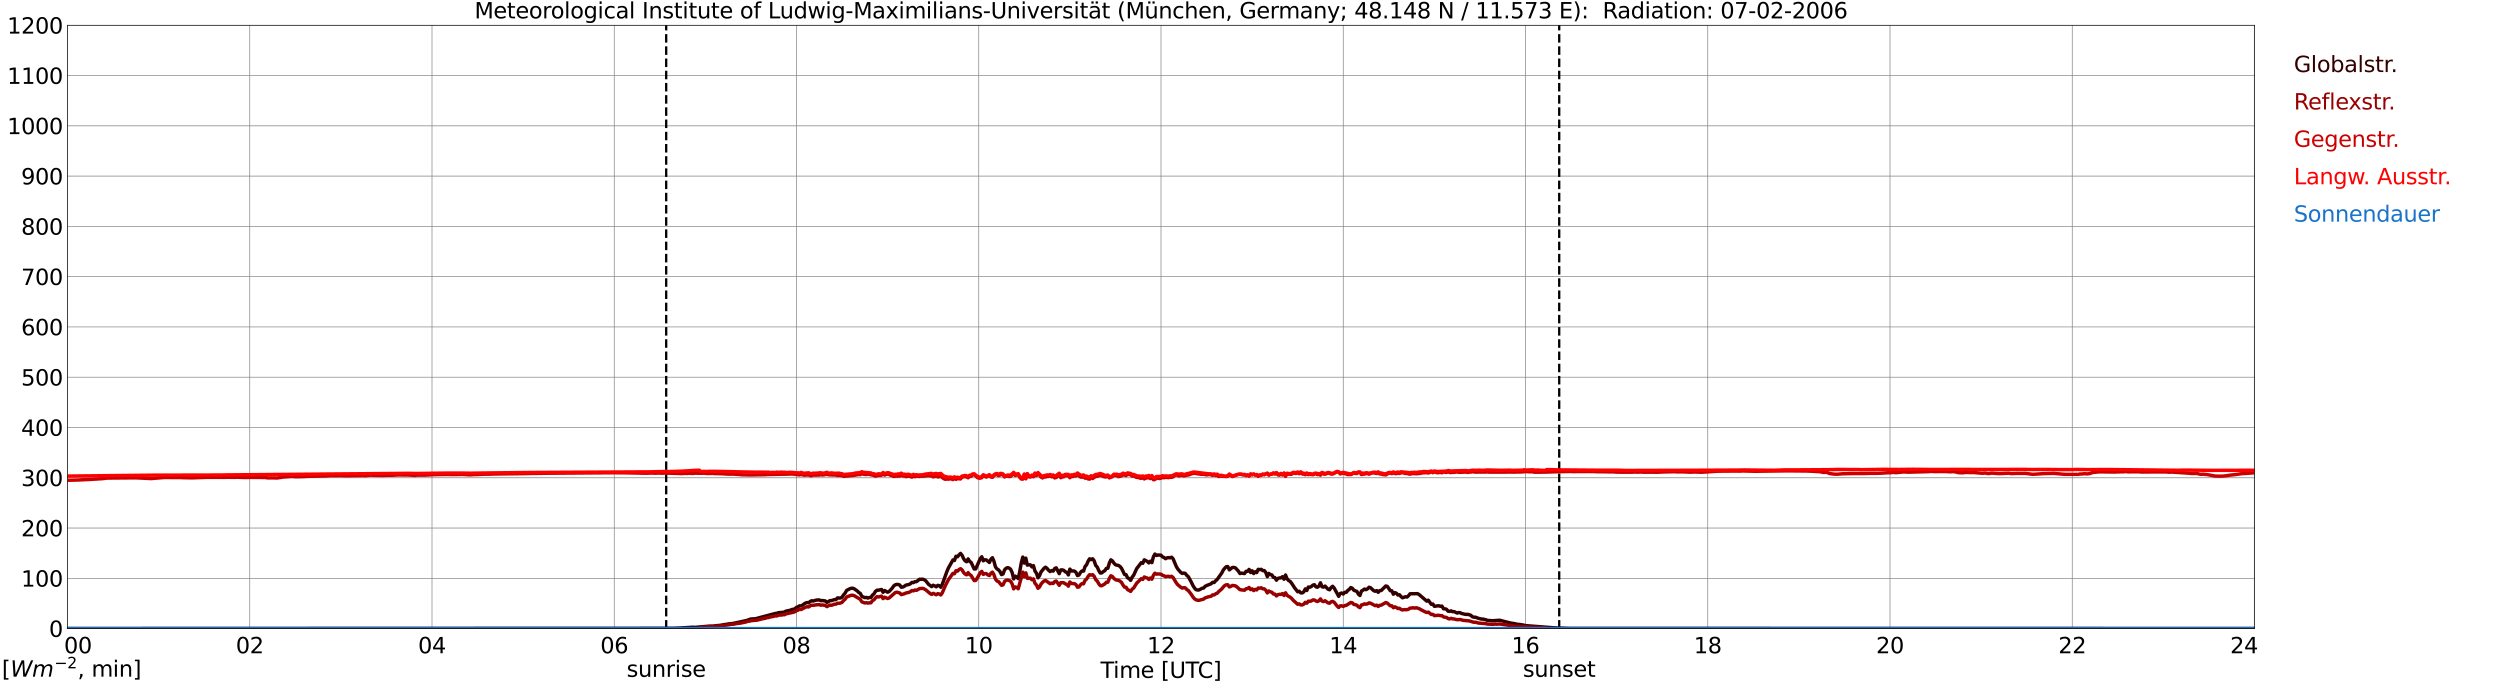 <?xml version="1.0" encoding="utf-8" standalone="no"?>
<!DOCTYPE svg PUBLIC "-//W3C//DTD SVG 1.1//EN"
  "http://www.w3.org/Graphics/SVG/1.1/DTD/svg11.dtd">
<svg xmlns:xlink="http://www.w3.org/1999/xlink" width="1085.4pt" height="296.64pt" viewBox="0 0 1085.4 296.64" xmlns="http://www.w3.org/2000/svg" version="1.1">
 <defs>
  <style type="text/css">*{stroke-linejoin: round; stroke-linecap: butt}</style>
 </defs>
 <g id="figure_1">
  <g id="patch_1">
   <path d="M 0 296.64 
L 1085.4 296.64 
L 1085.4 0 
L 0 0 
z
" style="fill: #ffffff"/>
  </g>
  <g id="axes_1">
   <g id="patch_2">
    <path d="M 29.306 272.909 
L 978.814 272.909 
L 978.814 10.976 
L 29.306 10.976 
z
" style="fill: #ffffff"/>
   </g>
   <g id="patch_3">
    <path d="M 978.814 272.909 
L 978.814 272.909 
L 978.814 10.976 
L 978.814 10.976 
z
" clip-path="url(#pc28ba3394b)" style="fill: #d3d3d3; opacity: 0.25; stroke: #d3d3d3; stroke-linejoin: miter"/>
   </g>
   <g id="matplotlib.axis_1">
    <g id="xtick_1">
     <g id="line2d_1">
      <path d="M 29.306 272.909 
L 29.306 10.976 
" clip-path="url(#pc28ba3394b)" style="fill: none; stroke: #808080; stroke-width: 0.3; stroke-linecap: square"/>
     </g>
     <g id="line2d_2"/>
     <g id="text_1">
      <!--    00 -->
      <g transform="translate(18.733 283.627) scale(0.095 -0.095)">
       <defs>
        <path id="DejaVuSans-20" transform="scale(0.016)"/>
        <path id="DejaVuSans-30" d="M 2034 4250 
Q 1547 4250 1301 3770 
Q 1056 3291 1056 2328 
Q 1056 1369 1301 889 
Q 1547 409 2034 409 
Q 2525 409 2770 889 
Q 3016 1369 3016 2328 
Q 3016 3291 2770 3770 
Q 2525 4250 2034 4250 
z
M 2034 4750 
Q 2819 4750 3233 4129 
Q 3647 3509 3647 2328 
Q 3647 1150 3233 529 
Q 2819 -91 2034 -91 
Q 1250 -91 836 529 
Q 422 1150 422 2328 
Q 422 3509 836 4129 
Q 1250 4750 2034 4750 
z
" transform="scale(0.016)"/>
       </defs>
       <use xlink:href="#DejaVuSans-20"/>
       <use xlink:href="#DejaVuSans-20" transform="translate(31.787 0)"/>
       <use xlink:href="#DejaVuSans-20" transform="translate(63.574 0)"/>
       <use xlink:href="#DejaVuSans-30" transform="translate(95.361 0)"/>
       <use xlink:href="#DejaVuSans-30" transform="translate(158.984 0)"/>
      </g>
     </g>
    </g>
    <g id="xtick_2">
     <g id="line2d_3">
      <path d="M 108.431 272.909 
L 108.431 10.976 
" clip-path="url(#pc28ba3394b)" style="fill: none; stroke: #808080; stroke-width: 0.3; stroke-linecap: square"/>
     </g>
     <g id="line2d_4"/>
     <g id="text_2">
      <!-- 02 -->
      <g transform="translate(102.387 283.627) scale(0.095 -0.095)">
       <defs>
        <path id="DejaVuSans-32" d="M 1228 531 
L 3431 531 
L 3431 0 
L 469 0 
L 469 531 
Q 828 903 1448 1529 
Q 2069 2156 2228 2338 
Q 2531 2678 2651 2914 
Q 2772 3150 2772 3378 
Q 2772 3750 2511 3984 
Q 2250 4219 1831 4219 
Q 1534 4219 1204 4116 
Q 875 4013 500 3803 
L 500 4441 
Q 881 4594 1212 4672 
Q 1544 4750 1819 4750 
Q 2544 4750 2975 4387 
Q 3406 4025 3406 3419 
Q 3406 3131 3298 2873 
Q 3191 2616 2906 2266 
Q 2828 2175 2409 1742 
Q 1991 1309 1228 531 
z
" transform="scale(0.016)"/>
       </defs>
       <use xlink:href="#DejaVuSans-30"/>
       <use xlink:href="#DejaVuSans-32" transform="translate(63.623 0)"/>
      </g>
     </g>
    </g>
    <g id="xtick_3">
     <g id="line2d_5">
      <path d="M 187.557 272.909 
L 187.557 10.976 
" clip-path="url(#pc28ba3394b)" style="fill: none; stroke: #808080; stroke-width: 0.3; stroke-linecap: square"/>
     </g>
     <g id="line2d_6"/>
     <g id="text_3">
      <!-- 04 -->
      <g transform="translate(181.513 283.627) scale(0.095 -0.095)">
       <defs>
        <path id="DejaVuSans-34" d="M 2419 4116 
L 825 1625 
L 2419 1625 
L 2419 4116 
z
M 2253 4666 
L 3047 4666 
L 3047 1625 
L 3713 1625 
L 3713 1100 
L 3047 1100 
L 3047 0 
L 2419 0 
L 2419 1100 
L 313 1100 
L 313 1709 
L 2253 4666 
z
" transform="scale(0.016)"/>
       </defs>
       <use xlink:href="#DejaVuSans-30"/>
       <use xlink:href="#DejaVuSans-34" transform="translate(63.623 0)"/>
      </g>
     </g>
    </g>
    <g id="xtick_4">
     <g id="line2d_7">
      <path d="M 266.683 272.909 
L 266.683 10.976 
" clip-path="url(#pc28ba3394b)" style="fill: none; stroke: #808080; stroke-width: 0.3; stroke-linecap: square"/>
     </g>
     <g id="line2d_8"/>
     <g id="text_4">
      <!-- 06 -->
      <g transform="translate(260.638 283.627) scale(0.095 -0.095)">
       <defs>
        <path id="DejaVuSans-36" d="M 2113 2584 
Q 1688 2584 1439 2293 
Q 1191 2003 1191 1497 
Q 1191 994 1439 701 
Q 1688 409 2113 409 
Q 2538 409 2786 701 
Q 3034 994 3034 1497 
Q 3034 2003 2786 2293 
Q 2538 2584 2113 2584 
z
M 3366 4563 
L 3366 3988 
Q 3128 4100 2886 4159 
Q 2644 4219 2406 4219 
Q 1781 4219 1451 3797 
Q 1122 3375 1075 2522 
Q 1259 2794 1537 2939 
Q 1816 3084 2150 3084 
Q 2853 3084 3261 2657 
Q 3669 2231 3669 1497 
Q 3669 778 3244 343 
Q 2819 -91 2113 -91 
Q 1303 -91 875 529 
Q 447 1150 447 2328 
Q 447 3434 972 4092 
Q 1497 4750 2381 4750 
Q 2619 4750 2861 4703 
Q 3103 4656 3366 4563 
z
" transform="scale(0.016)"/>
       </defs>
       <use xlink:href="#DejaVuSans-30"/>
       <use xlink:href="#DejaVuSans-36" transform="translate(63.623 0)"/>
      </g>
     </g>
    </g>
    <g id="xtick_5">
     <g id="line2d_9">
      <path d="M 345.808 272.909 
L 345.808 10.976 
" clip-path="url(#pc28ba3394b)" style="fill: none; stroke: #808080; stroke-width: 0.3; stroke-linecap: square"/>
     </g>
     <g id="line2d_10"/>
     <g id="text_5">
      <!-- 08 -->
      <g transform="translate(339.764 283.627) scale(0.095 -0.095)">
       <defs>
        <path id="DejaVuSans-38" d="M 2034 2216 
Q 1584 2216 1326 1975 
Q 1069 1734 1069 1313 
Q 1069 891 1326 650 
Q 1584 409 2034 409 
Q 2484 409 2743 651 
Q 3003 894 3003 1313 
Q 3003 1734 2745 1975 
Q 2488 2216 2034 2216 
z
M 1403 2484 
Q 997 2584 770 2862 
Q 544 3141 544 3541 
Q 544 4100 942 4425 
Q 1341 4750 2034 4750 
Q 2731 4750 3128 4425 
Q 3525 4100 3525 3541 
Q 3525 3141 3298 2862 
Q 3072 2584 2669 2484 
Q 3125 2378 3379 2068 
Q 3634 1759 3634 1313 
Q 3634 634 3220 271 
Q 2806 -91 2034 -91 
Q 1263 -91 848 271 
Q 434 634 434 1313 
Q 434 1759 690 2068 
Q 947 2378 1403 2484 
z
M 1172 3481 
Q 1172 3119 1398 2916 
Q 1625 2713 2034 2713 
Q 2441 2713 2670 2916 
Q 2900 3119 2900 3481 
Q 2900 3844 2670 4047 
Q 2441 4250 2034 4250 
Q 1625 4250 1398 4047 
Q 1172 3844 1172 3481 
z
" transform="scale(0.016)"/>
       </defs>
       <use xlink:href="#DejaVuSans-30"/>
       <use xlink:href="#DejaVuSans-38" transform="translate(63.623 0)"/>
      </g>
     </g>
    </g>
    <g id="xtick_6">
     <g id="line2d_11">
      <path d="M 424.934 272.909 
L 424.934 10.976 
" clip-path="url(#pc28ba3394b)" style="fill: none; stroke: #808080; stroke-width: 0.3; stroke-linecap: square"/>
     </g>
     <g id="line2d_12"/>
     <g id="text_6">
      <!-- 10 -->
      <g transform="translate(418.89 283.627) scale(0.095 -0.095)">
       <defs>
        <path id="DejaVuSans-31" d="M 794 531 
L 1825 531 
L 1825 4091 
L 703 3866 
L 703 4441 
L 1819 4666 
L 2450 4666 
L 2450 531 
L 3481 531 
L 3481 0 
L 794 0 
L 794 531 
z
" transform="scale(0.016)"/>
       </defs>
       <use xlink:href="#DejaVuSans-31"/>
       <use xlink:href="#DejaVuSans-30" transform="translate(63.623 0)"/>
      </g>
     </g>
    </g>
    <g id="xtick_7">
     <g id="line2d_13">
      <path d="M 504.06 272.909 
L 504.06 10.976 
" clip-path="url(#pc28ba3394b)" style="fill: none; stroke: #808080; stroke-width: 0.3; stroke-linecap: square"/>
     </g>
     <g id="line2d_14"/>
     <g id="text_7">
      <!-- 12 -->
      <g transform="translate(498.015 283.627) scale(0.095 -0.095)">
       <use xlink:href="#DejaVuSans-31"/>
       <use xlink:href="#DejaVuSans-32" transform="translate(63.623 0)"/>
      </g>
     </g>
    </g>
    <g id="xtick_8">
     <g id="line2d_15">
      <path d="M 583.185 272.909 
L 583.185 10.976 
" clip-path="url(#pc28ba3394b)" style="fill: none; stroke: #808080; stroke-width: 0.3; stroke-linecap: square"/>
     </g>
     <g id="line2d_16"/>
     <g id="text_8">
      <!-- 14 -->
      <g transform="translate(577.141 283.627) scale(0.095 -0.095)">
       <use xlink:href="#DejaVuSans-31"/>
       <use xlink:href="#DejaVuSans-34" transform="translate(63.623 0)"/>
      </g>
     </g>
    </g>
    <g id="xtick_9">
     <g id="line2d_17">
      <path d="M 662.311 272.909 
L 662.311 10.976 
" clip-path="url(#pc28ba3394b)" style="fill: none; stroke: #808080; stroke-width: 0.3; stroke-linecap: square"/>
     </g>
     <g id="line2d_18"/>
     <g id="text_9">
      <!-- 16 -->
      <g transform="translate(656.267 283.627) scale(0.095 -0.095)">
       <use xlink:href="#DejaVuSans-31"/>
       <use xlink:href="#DejaVuSans-36" transform="translate(63.623 0)"/>
      </g>
     </g>
    </g>
    <g id="xtick_10">
     <g id="line2d_19">
      <path d="M 741.437 272.909 
L 741.437 10.976 
" clip-path="url(#pc28ba3394b)" style="fill: none; stroke: #808080; stroke-width: 0.3; stroke-linecap: square"/>
     </g>
     <g id="line2d_20"/>
     <g id="text_10">
      <!-- 18 -->
      <g transform="translate(735.392 283.627) scale(0.095 -0.095)">
       <use xlink:href="#DejaVuSans-31"/>
       <use xlink:href="#DejaVuSans-38" transform="translate(63.623 0)"/>
      </g>
     </g>
    </g>
    <g id="xtick_11">
     <g id="line2d_21">
      <path d="M 820.562 272.909 
L 820.562 10.976 
" clip-path="url(#pc28ba3394b)" style="fill: none; stroke: #808080; stroke-width: 0.3; stroke-linecap: square"/>
     </g>
     <g id="line2d_22"/>
     <g id="text_11">
      <!-- 20 -->
      <g transform="translate(814.518 283.627) scale(0.095 -0.095)">
       <use xlink:href="#DejaVuSans-32"/>
       <use xlink:href="#DejaVuSans-30" transform="translate(63.623 0)"/>
      </g>
     </g>
    </g>
    <g id="xtick_12">
     <g id="line2d_23">
      <path d="M 899.688 272.909 
L 899.688 10.976 
" clip-path="url(#pc28ba3394b)" style="fill: none; stroke: #808080; stroke-width: 0.3; stroke-linecap: square"/>
     </g>
     <g id="line2d_24"/>
     <g id="text_12">
      <!-- 22 -->
      <g transform="translate(893.644 283.627) scale(0.095 -0.095)">
       <use xlink:href="#DejaVuSans-32"/>
       <use xlink:href="#DejaVuSans-32" transform="translate(63.623 0)"/>
      </g>
     </g>
    </g>
    <g id="xtick_13">
     <g id="line2d_25">
      <path d="M 978.814 272.909 
L 978.814 10.976 
" clip-path="url(#pc28ba3394b)" style="fill: none; stroke: #808080; stroke-width: 0.3; stroke-linecap: square"/>
     </g>
     <g id="line2d_26"/>
     <g id="text_13">
      <!-- 24    -->
      <g transform="translate(968.241 283.627) scale(0.095 -0.095)">
       <use xlink:href="#DejaVuSans-32"/>
       <use xlink:href="#DejaVuSans-34" transform="translate(63.623 0)"/>
       <use xlink:href="#DejaVuSans-20" transform="translate(127.246 0)"/>
       <use xlink:href="#DejaVuSans-20" transform="translate(159.033 0)"/>
       <use xlink:href="#DejaVuSans-20" transform="translate(190.82 0)"/>
      </g>
     </g>
    </g>
    <g id="text_14">
     <!-- Time [UTC] -->
     <g transform="translate(477.806 294.322) scale(0.095 -0.095)">
      <defs>
       <path id="DejaVuSans-54" d="M -19 4666 
L 3928 4666 
L 3928 4134 
L 2272 4134 
L 2272 0 
L 1638 0 
L 1638 4134 
L -19 4134 
L -19 4666 
z
" transform="scale(0.016)"/>
       <path id="DejaVuSans-69" d="M 603 3500 
L 1178 3500 
L 1178 0 
L 603 0 
L 603 3500 
z
M 603 4863 
L 1178 4863 
L 1178 4134 
L 603 4134 
L 603 4863 
z
" transform="scale(0.016)"/>
       <path id="DejaVuSans-6d" d="M 3328 2828 
Q 3544 3216 3844 3400 
Q 4144 3584 4550 3584 
Q 5097 3584 5394 3201 
Q 5691 2819 5691 2113 
L 5691 0 
L 5113 0 
L 5113 2094 
Q 5113 2597 4934 2840 
Q 4756 3084 4391 3084 
Q 3944 3084 3684 2787 
Q 3425 2491 3425 1978 
L 3425 0 
L 2847 0 
L 2847 2094 
Q 2847 2600 2669 2842 
Q 2491 3084 2119 3084 
Q 1678 3084 1418 2786 
Q 1159 2488 1159 1978 
L 1159 0 
L 581 0 
L 581 3500 
L 1159 3500 
L 1159 2956 
Q 1356 3278 1631 3431 
Q 1906 3584 2284 3584 
Q 2666 3584 2933 3390 
Q 3200 3197 3328 2828 
z
" transform="scale(0.016)"/>
       <path id="DejaVuSans-65" d="M 3597 1894 
L 3597 1613 
L 953 1613 
Q 991 1019 1311 708 
Q 1631 397 2203 397 
Q 2534 397 2845 478 
Q 3156 559 3463 722 
L 3463 178 
Q 3153 47 2828 -22 
Q 2503 -91 2169 -91 
Q 1331 -91 842 396 
Q 353 884 353 1716 
Q 353 2575 817 3079 
Q 1281 3584 2069 3584 
Q 2775 3584 3186 3129 
Q 3597 2675 3597 1894 
z
M 3022 2063 
Q 3016 2534 2758 2815 
Q 2500 3097 2075 3097 
Q 1594 3097 1305 2825 
Q 1016 2553 972 2059 
L 3022 2063 
z
" transform="scale(0.016)"/>
       <path id="DejaVuSans-5b" d="M 550 4863 
L 1875 4863 
L 1875 4416 
L 1125 4416 
L 1125 -397 
L 1875 -397 
L 1875 -844 
L 550 -844 
L 550 4863 
z
" transform="scale(0.016)"/>
       <path id="DejaVuSans-55" d="M 556 4666 
L 1191 4666 
L 1191 1831 
Q 1191 1081 1462 751 
Q 1734 422 2344 422 
Q 2950 422 3222 751 
Q 3494 1081 3494 1831 
L 3494 4666 
L 4128 4666 
L 4128 1753 
Q 4128 841 3676 375 
Q 3225 -91 2344 -91 
Q 1459 -91 1007 375 
Q 556 841 556 1753 
L 556 4666 
z
" transform="scale(0.016)"/>
       <path id="DejaVuSans-43" d="M 4122 4306 
L 4122 3641 
Q 3803 3938 3442 4084 
Q 3081 4231 2675 4231 
Q 1875 4231 1450 3742 
Q 1025 3253 1025 2328 
Q 1025 1406 1450 917 
Q 1875 428 2675 428 
Q 3081 428 3442 575 
Q 3803 722 4122 1019 
L 4122 359 
Q 3791 134 3420 21 
Q 3050 -91 2638 -91 
Q 1578 -91 968 557 
Q 359 1206 359 2328 
Q 359 3453 968 4101 
Q 1578 4750 2638 4750 
Q 3056 4750 3426 4639 
Q 3797 4528 4122 4306 
z
" transform="scale(0.016)"/>
       <path id="DejaVuSans-5d" d="M 1947 4863 
L 1947 -844 
L 622 -844 
L 622 -397 
L 1369 -397 
L 1369 4416 
L 622 4416 
L 622 4863 
L 1947 4863 
z
" transform="scale(0.016)"/>
      </defs>
      <use xlink:href="#DejaVuSans-54"/>
      <use xlink:href="#DejaVuSans-69" transform="translate(57.959 0)"/>
      <use xlink:href="#DejaVuSans-6d" transform="translate(85.742 0)"/>
      <use xlink:href="#DejaVuSans-65" transform="translate(183.154 0)"/>
      <use xlink:href="#DejaVuSans-20" transform="translate(244.678 0)"/>
      <use xlink:href="#DejaVuSans-5b" transform="translate(276.465 0)"/>
      <use xlink:href="#DejaVuSans-55" transform="translate(315.479 0)"/>
      <use xlink:href="#DejaVuSans-54" transform="translate(388.672 0)"/>
      <use xlink:href="#DejaVuSans-43" transform="translate(443.881 0)"/>
      <use xlink:href="#DejaVuSans-5d" transform="translate(513.705 0)"/>
     </g>
    </g>
   </g>
   <g id="matplotlib.axis_2">
    <g id="ytick_1">
     <g id="line2d_27">
      <path d="M 29.306 272.909 
L 978.814 272.909 
" clip-path="url(#pc28ba3394b)" style="fill: none; stroke: #808080; stroke-width: 0.3; stroke-linecap: square"/>
     </g>
     <g id="line2d_28"/>
     <g id="text_15">
      <!-- 0 -->
      <g transform="translate(21.261 276.518) scale(0.095 -0.095)">
       <use xlink:href="#DejaVuSans-30"/>
      </g>
     </g>
    </g>
    <g id="ytick_2">
     <g id="line2d_29">
      <path d="M 29.306 251.081 
L 978.814 251.081 
" clip-path="url(#pc28ba3394b)" style="fill: none; stroke: #808080; stroke-width: 0.3; stroke-linecap: square"/>
     </g>
     <g id="line2d_30"/>
     <g id="text_16">
      <!-- 100 -->
      <g transform="translate(9.173 254.69) scale(0.095 -0.095)">
       <use xlink:href="#DejaVuSans-31"/>
       <use xlink:href="#DejaVuSans-30" transform="translate(63.623 0)"/>
       <use xlink:href="#DejaVuSans-30" transform="translate(127.246 0)"/>
      </g>
     </g>
    </g>
    <g id="ytick_3">
     <g id="line2d_31">
      <path d="M 29.306 229.253 
L 978.814 229.253 
" clip-path="url(#pc28ba3394b)" style="fill: none; stroke: #808080; stroke-width: 0.3; stroke-linecap: square"/>
     </g>
     <g id="line2d_32"/>
     <g id="text_17">
      <!-- 200 -->
      <g transform="translate(9.173 232.863) scale(0.095 -0.095)">
       <use xlink:href="#DejaVuSans-32"/>
       <use xlink:href="#DejaVuSans-30" transform="translate(63.623 0)"/>
       <use xlink:href="#DejaVuSans-30" transform="translate(127.246 0)"/>
      </g>
     </g>
    </g>
    <g id="ytick_4">
     <g id="line2d_33">
      <path d="M 29.306 207.426 
L 978.814 207.426 
" clip-path="url(#pc28ba3394b)" style="fill: none; stroke: #808080; stroke-width: 0.3; stroke-linecap: square"/>
     </g>
     <g id="line2d_34"/>
     <g id="text_18">
      <!-- 300 -->
      <g transform="translate(9.173 211.035) scale(0.095 -0.095)">
       <defs>
        <path id="DejaVuSans-33" d="M 2597 2516 
Q 3050 2419 3304 2112 
Q 3559 1806 3559 1356 
Q 3559 666 3084 287 
Q 2609 -91 1734 -91 
Q 1441 -91 1130 -33 
Q 819 25 488 141 
L 488 750 
Q 750 597 1062 519 
Q 1375 441 1716 441 
Q 2309 441 2620 675 
Q 2931 909 2931 1356 
Q 2931 1769 2642 2001 
Q 2353 2234 1838 2234 
L 1294 2234 
L 1294 2753 
L 1863 2753 
Q 2328 2753 2575 2939 
Q 2822 3125 2822 3475 
Q 2822 3834 2567 4026 
Q 2313 4219 1838 4219 
Q 1578 4219 1281 4162 
Q 984 4106 628 3988 
L 628 4550 
Q 988 4650 1302 4700 
Q 1616 4750 1894 4750 
Q 2613 4750 3031 4423 
Q 3450 4097 3450 3541 
Q 3450 3153 3228 2886 
Q 3006 2619 2597 2516 
z
" transform="scale(0.016)"/>
       </defs>
       <use xlink:href="#DejaVuSans-33"/>
       <use xlink:href="#DejaVuSans-30" transform="translate(63.623 0)"/>
       <use xlink:href="#DejaVuSans-30" transform="translate(127.246 0)"/>
      </g>
     </g>
    </g>
    <g id="ytick_5">
     <g id="line2d_35">
      <path d="M 29.306 185.598 
L 978.814 185.598 
" clip-path="url(#pc28ba3394b)" style="fill: none; stroke: #808080; stroke-width: 0.3; stroke-linecap: square"/>
     </g>
     <g id="line2d_36"/>
     <g id="text_19">
      <!-- 400 -->
      <g transform="translate(9.173 189.207) scale(0.095 -0.095)">
       <use xlink:href="#DejaVuSans-34"/>
       <use xlink:href="#DejaVuSans-30" transform="translate(63.623 0)"/>
       <use xlink:href="#DejaVuSans-30" transform="translate(127.246 0)"/>
      </g>
     </g>
    </g>
    <g id="ytick_6">
     <g id="line2d_37">
      <path d="M 29.306 163.77 
L 978.814 163.77 
" clip-path="url(#pc28ba3394b)" style="fill: none; stroke: #808080; stroke-width: 0.3; stroke-linecap: square"/>
     </g>
     <g id="line2d_38"/>
     <g id="text_20">
      <!-- 500 -->
      <g transform="translate(9.173 167.379) scale(0.095 -0.095)">
       <defs>
        <path id="DejaVuSans-35" d="M 691 4666 
L 3169 4666 
L 3169 4134 
L 1269 4134 
L 1269 2991 
Q 1406 3038 1543 3061 
Q 1681 3084 1819 3084 
Q 2600 3084 3056 2656 
Q 3513 2228 3513 1497 
Q 3513 744 3044 326 
Q 2575 -91 1722 -91 
Q 1428 -91 1123 -41 
Q 819 9 494 109 
L 494 744 
Q 775 591 1075 516 
Q 1375 441 1709 441 
Q 2250 441 2565 725 
Q 2881 1009 2881 1497 
Q 2881 1984 2565 2268 
Q 2250 2553 1709 2553 
Q 1456 2553 1204 2497 
Q 953 2441 691 2322 
L 691 4666 
z
" transform="scale(0.016)"/>
       </defs>
       <use xlink:href="#DejaVuSans-35"/>
       <use xlink:href="#DejaVuSans-30" transform="translate(63.623 0)"/>
       <use xlink:href="#DejaVuSans-30" transform="translate(127.246 0)"/>
      </g>
     </g>
    </g>
    <g id="ytick_7">
     <g id="line2d_39">
      <path d="M 29.306 141.942 
L 978.814 141.942 
" clip-path="url(#pc28ba3394b)" style="fill: none; stroke: #808080; stroke-width: 0.3; stroke-linecap: square"/>
     </g>
     <g id="line2d_40"/>
     <g id="text_21">
      <!-- 600 -->
      <g transform="translate(9.173 145.551) scale(0.095 -0.095)">
       <use xlink:href="#DejaVuSans-36"/>
       <use xlink:href="#DejaVuSans-30" transform="translate(63.623 0)"/>
       <use xlink:href="#DejaVuSans-30" transform="translate(127.246 0)"/>
      </g>
     </g>
    </g>
    <g id="ytick_8">
     <g id="line2d_41">
      <path d="M 29.306 120.114 
L 978.814 120.114 
" clip-path="url(#pc28ba3394b)" style="fill: none; stroke: #808080; stroke-width: 0.3; stroke-linecap: square"/>
     </g>
     <g id="line2d_42"/>
     <g id="text_22">
      <!-- 700 -->
      <g transform="translate(9.173 123.724) scale(0.095 -0.095)">
       <defs>
        <path id="DejaVuSans-37" d="M 525 4666 
L 3525 4666 
L 3525 4397 
L 1831 0 
L 1172 0 
L 2766 4134 
L 525 4134 
L 525 4666 
z
" transform="scale(0.016)"/>
       </defs>
       <use xlink:href="#DejaVuSans-37"/>
       <use xlink:href="#DejaVuSans-30" transform="translate(63.623 0)"/>
       <use xlink:href="#DejaVuSans-30" transform="translate(127.246 0)"/>
      </g>
     </g>
    </g>
    <g id="ytick_9">
     <g id="line2d_43">
      <path d="M 29.306 98.287 
L 978.814 98.287 
" clip-path="url(#pc28ba3394b)" style="fill: none; stroke: #808080; stroke-width: 0.3; stroke-linecap: square"/>
     </g>
     <g id="line2d_44"/>
     <g id="text_23">
      <!-- 800 -->
      <g transform="translate(9.173 101.896) scale(0.095 -0.095)">
       <use xlink:href="#DejaVuSans-38"/>
       <use xlink:href="#DejaVuSans-30" transform="translate(63.623 0)"/>
       <use xlink:href="#DejaVuSans-30" transform="translate(127.246 0)"/>
      </g>
     </g>
    </g>
    <g id="ytick_10">
     <g id="line2d_45">
      <path d="M 29.306 76.459 
L 978.814 76.459 
" clip-path="url(#pc28ba3394b)" style="fill: none; stroke: #808080; stroke-width: 0.3; stroke-linecap: square"/>
     </g>
     <g id="line2d_46"/>
     <g id="text_24">
      <!-- 900 -->
      <g transform="translate(9.173 80.068) scale(0.095 -0.095)">
       <defs>
        <path id="DejaVuSans-39" d="M 703 97 
L 703 672 
Q 941 559 1184 500 
Q 1428 441 1663 441 
Q 2288 441 2617 861 
Q 2947 1281 2994 2138 
Q 2813 1869 2534 1725 
Q 2256 1581 1919 1581 
Q 1219 1581 811 2004 
Q 403 2428 403 3163 
Q 403 3881 828 4315 
Q 1253 4750 1959 4750 
Q 2769 4750 3195 4129 
Q 3622 3509 3622 2328 
Q 3622 1225 3098 567 
Q 2575 -91 1691 -91 
Q 1453 -91 1209 -44 
Q 966 3 703 97 
z
M 1959 2075 
Q 2384 2075 2632 2365 
Q 2881 2656 2881 3163 
Q 2881 3666 2632 3958 
Q 2384 4250 1959 4250 
Q 1534 4250 1286 3958 
Q 1038 3666 1038 3163 
Q 1038 2656 1286 2365 
Q 1534 2075 1959 2075 
z
" transform="scale(0.016)"/>
       </defs>
       <use xlink:href="#DejaVuSans-39"/>
       <use xlink:href="#DejaVuSans-30" transform="translate(63.623 0)"/>
       <use xlink:href="#DejaVuSans-30" transform="translate(127.246 0)"/>
      </g>
     </g>
    </g>
    <g id="ytick_11">
     <g id="line2d_47">
      <path d="M 29.306 54.631 
L 978.814 54.631 
" clip-path="url(#pc28ba3394b)" style="fill: none; stroke: #808080; stroke-width: 0.3; stroke-linecap: square"/>
     </g>
     <g id="line2d_48"/>
     <g id="text_25">
      <!-- 1000 -->
      <g transform="translate(3.128 58.24) scale(0.095 -0.095)">
       <use xlink:href="#DejaVuSans-31"/>
       <use xlink:href="#DejaVuSans-30" transform="translate(63.623 0)"/>
       <use xlink:href="#DejaVuSans-30" transform="translate(127.246 0)"/>
       <use xlink:href="#DejaVuSans-30" transform="translate(190.869 0)"/>
      </g>
     </g>
    </g>
    <g id="ytick_12">
     <g id="line2d_49">
      <path d="M 29.306 32.803 
L 978.814 32.803 
" clip-path="url(#pc28ba3394b)" style="fill: none; stroke: #808080; stroke-width: 0.3; stroke-linecap: square"/>
     </g>
     <g id="line2d_50"/>
     <g id="text_26">
      <!-- 1100 -->
      <g transform="translate(3.128 36.413) scale(0.095 -0.095)">
       <use xlink:href="#DejaVuSans-31"/>
       <use xlink:href="#DejaVuSans-31" transform="translate(63.623 0)"/>
       <use xlink:href="#DejaVuSans-30" transform="translate(127.246 0)"/>
       <use xlink:href="#DejaVuSans-30" transform="translate(190.869 0)"/>
      </g>
     </g>
    </g>
    <g id="ytick_13">
     <g id="line2d_51">
      <path d="M 29.306 10.976 
L 978.814 10.976 
" clip-path="url(#pc28ba3394b)" style="fill: none; stroke: #808080; stroke-width: 0.3; stroke-linecap: square"/>
     </g>
     <g id="line2d_52"/>
     <g id="text_27">
      <!-- 1200 -->
      <g transform="translate(3.128 14.585) scale(0.095 -0.095)">
       <use xlink:href="#DejaVuSans-31"/>
       <use xlink:href="#DejaVuSans-32" transform="translate(63.623 0)"/>
       <use xlink:href="#DejaVuSans-30" transform="translate(127.246 0)"/>
       <use xlink:href="#DejaVuSans-30" transform="translate(190.869 0)"/>
      </g>
     </g>
    </g>
   </g>
   <g id="line2d_53">
    <path d="M 289.234 272.909 
L 289.234 10.976 
" clip-path="url(#pc28ba3394b)" style="fill: none; stroke-dasharray: 3.7,1.6; stroke-dashoffset: 0; stroke: #000000"/>
   </g>
   <g id="line2d_54">
    <path d="M 676.949 272.909 
L 676.949 10.976 
" clip-path="url(#pc28ba3394b)" style="fill: none; stroke-dasharray: 3.7,1.6; stroke-dashoffset: 0; stroke: #000000"/>
   </g>
   <g id="line2d_55">
    <path d="M 29.306 272.909 
L 291.08 272.804 
L 293.058 272.758 
L 295.036 272.667 
L 300.971 272.3 
L 301.63 272.391 
L 306.905 271.935 
L 308.224 271.844 
L 309.543 271.844 
L 310.861 271.66 
L 312.839 271.477 
L 314.818 271.11 
L 315.477 271.064 
L 316.136 270.883 
L 318.114 270.7 
L 324.049 269.419 
L 326.027 268.731 
L 328.005 268.639 
L 329.324 268.275 
L 336.577 266.352 
L 337.236 266.306 
L 337.896 266.031 
L 340.533 265.758 
L 341.193 265.345 
L 343.171 264.933 
L 343.83 264.612 
L 344.49 264.52 
L 345.149 264.293 
L 345.808 263.697 
L 346.468 263.468 
L 347.127 263.012 
L 347.787 263.058 
L 348.446 262.737 
L 349.105 262.187 
L 349.765 261.822 
L 350.424 261.593 
L 351.083 261.731 
L 351.743 261.135 
L 352.402 260.814 
L 353.062 260.952 
L 354.38 260.541 
L 355.699 260.45 
L 356.359 260.814 
L 357.018 260.722 
L 358.337 260.906 
L 358.996 261.547 
L 360.315 260.768 
L 360.974 260.768 
L 362.293 260.312 
L 362.952 260.312 
L 363.612 259.579 
L 364.271 259.67 
L 364.93 259.624 
L 365.59 259.26 
L 366.249 258.251 
L 366.909 257.52 
L 367.568 256.331 
L 368.887 255.643 
L 369.546 255.416 
L 370.206 255.37 
L 370.865 255.643 
L 372.184 256.56 
L 372.843 257.245 
L 373.502 257.612 
L 374.162 258.893 
L 375.481 259.487 
L 376.14 259.352 
L 376.799 259.67 
L 377.459 259.395 
L 378.118 259.395 
L 378.777 258.389 
L 379.437 257.841 
L 380.096 256.743 
L 380.756 256.239 
L 381.415 256.239 
L 382.734 255.918 
L 383.393 257.154 
L 384.053 256.376 
L 385.371 257.108 
L 386.031 256.789 
L 387.349 255.37 
L 388.009 254.408 
L 388.668 253.906 
L 389.328 253.722 
L 389.987 253.768 
L 390.646 253.997 
L 391.306 254.958 
L 391.965 254.866 
L 392.624 254.545 
L 393.284 254.043 
L 394.603 253.768 
L 395.262 253.447 
L 395.921 252.853 
L 396.581 252.943 
L 397.24 252.533 
L 397.899 252.533 
L 399.218 251.48 
L 399.878 251.526 
L 400.537 251.435 
L 401.196 251.662 
L 401.856 252.074 
L 403.175 253.722 
L 404.493 254.683 
L 405.153 254.089 
L 405.812 254.362 
L 406.471 254.774 
L 407.131 254.135 
L 407.79 254.27 
L 408.45 254.958 
L 409.109 253.676 
L 411.087 248.184 
L 411.746 246.628 
L 413.725 243.105 
L 414.384 243.334 
L 415.043 241.503 
L 415.703 241.732 
L 416.362 240.909 
L 417.022 240.268 
L 417.681 241.047 
L 418.34 242.511 
L 419 243.472 
L 419.659 243.884 
L 420.318 242.649 
L 420.978 243.747 
L 421.637 244.203 
L 422.956 247.041 
L 423.615 246.995 
L 425.593 242.511 
L 426.253 241.732 
L 426.912 243.472 
L 427.572 243.013 
L 428.231 243.105 
L 429.55 244.203 
L 430.209 242.784 
L 430.869 242.145 
L 431.528 243.655 
L 432.187 246.126 
L 432.847 246.995 
L 433.506 247.407 
L 434.165 248.184 
L 434.825 249.466 
L 435.484 249.191 
L 436.144 247.407 
L 436.803 246.72 
L 437.462 246.447 
L 438.122 246.628 
L 438.781 247.178 
L 439.44 248.597 
L 440.1 251.343 
L 440.759 250.153 
L 441.419 250.564 
L 442.078 251.205 
L 442.737 248.139 
L 443.397 244.341 
L 444.056 241.87 
L 444.716 244.478 
L 445.375 242.328 
L 446.034 245.347 
L 446.694 245.212 
L 447.353 245.255 
L 448.012 246.126 
L 448.672 245.576 
L 449.331 247.909 
L 449.991 248.872 
L 450.65 250.839 
L 451.309 249.97 
L 451.969 248.322 
L 453.287 246.72 
L 453.947 246.264 
L 454.606 246.812 
L 455.266 247.591 
L 455.925 248.139 
L 456.584 247.728 
L 457.244 247.955 
L 457.903 246.812 
L 458.563 246.536 
L 459.881 249.055 
L 460.541 247.453 
L 461.2 247.407 
L 461.859 247.637 
L 462.519 248.276 
L 463.178 248.46 
L 463.838 249.603 
L 464.497 247.087 
L 465.156 247.909 
L 465.816 247.864 
L 466.475 247.955 
L 467.134 248.46 
L 467.794 249.878 
L 468.453 249.649 
L 469.113 248.505 
L 469.772 247.864 
L 470.431 247.955 
L 471.091 245.943 
L 471.75 245.212 
L 472.409 243.655 
L 473.069 242.603 
L 473.728 242.968 
L 474.388 242.603 
L 475.047 243.472 
L 475.706 245.484 
L 476.366 246.172 
L 477.025 247.682 
L 477.685 248.78 
L 478.344 248.735 
L 479.003 248.139 
L 479.663 247.774 
L 480.322 246.766 
L 480.981 246.72 
L 481.641 244.432 
L 482.3 243.059 
L 482.96 243.518 
L 483.619 244.478 
L 484.278 245.166 
L 484.938 245.393 
L 485.597 245.484 
L 486.256 245.943 
L 486.916 246.72 
L 488.235 249.42 
L 488.894 249.512 
L 489.553 250.885 
L 490.213 251.205 
L 490.872 251.983 
L 491.532 250.564 
L 492.191 249.741 
L 493.51 246.857 
L 495.488 244.295 
L 496.147 244.57 
L 496.807 243.059 
L 498.125 243.747 
L 498.785 244.386 
L 499.444 243.655 
L 500.103 244.249 
L 500.763 241.732 
L 501.422 240.543 
L 502.082 241.138 
L 502.741 240.955 
L 504.06 241.047 
L 504.719 241.778 
L 505.379 242.053 
L 506.038 242.557 
L 506.697 242.191 
L 507.357 242.099 
L 508.016 242.191 
L 508.675 241.916 
L 509.335 242.649 
L 510.654 245.851 
L 511.313 246.995 
L 512.632 248.505 
L 513.291 248.964 
L 513.95 248.78 
L 514.61 248.964 
L 515.269 249.832 
L 515.929 250.38 
L 517.247 252.808 
L 517.907 254.181 
L 518.566 255.233 
L 519.226 256.01 
L 519.885 256.147 
L 520.544 256.147 
L 521.863 255.416 
L 522.522 255.324 
L 523.182 254.591 
L 523.841 254.226 
L 525.819 253.447 
L 526.479 252.808 
L 527.138 252.899 
L 527.797 252.12 
L 528.457 251.572 
L 530.435 248.78 
L 531.094 247.499 
L 531.754 246.674 
L 532.413 246.034 
L 533.073 245.989 
L 533.732 247.407 
L 535.051 246.355 
L 535.71 246.355 
L 536.369 246.536 
L 537.688 248.001 
L 538.348 249.01 
L 539.007 248.826 
L 540.326 249.01 
L 540.985 248.047 
L 541.644 248.047 
L 542.304 247.224 
L 542.963 248.551 
L 543.623 247.818 
L 544.282 249.01 
L 544.941 248.23 
L 545.601 248.597 
L 546.26 247.178 
L 546.919 247.316 
L 547.579 247.178 
L 548.238 247.728 
L 548.898 247.728 
L 549.557 248.551 
L 550.216 250.337 
L 550.876 248.964 
L 551.535 249.466 
L 552.195 249.603 
L 552.854 250.655 
L 553.513 250.747 
L 554.173 251.891 
L 554.832 251.114 
L 555.491 250.93 
L 556.151 250.885 
L 556.81 250.38 
L 557.47 251.48 
L 558.129 249.649 
L 558.788 251.251 
L 559.448 252.028 
L 560.107 252.395 
L 560.766 253.218 
L 562.085 255.233 
L 563.404 256.924 
L 564.063 256.697 
L 564.723 257.383 
L 565.382 257.429 
L 566.042 256.97 
L 566.701 255.689 
L 567.36 256.376 
L 568.02 254.866 
L 568.679 254.958 
L 569.338 254.637 
L 569.998 254.043 
L 570.657 253.86 
L 571.317 254.774 
L 571.976 254.958 
L 572.635 254.453 
L 573.295 253.035 
L 573.954 254.728 
L 574.613 254.912 
L 575.273 254.453 
L 576.592 255.826 
L 577.251 256.056 
L 577.91 255.095 
L 578.57 254.545 
L 579.229 255.279 
L 581.207 258.893 
L 581.867 257.658 
L 582.526 257.474 
L 583.185 257.887 
L 583.845 257.154 
L 584.504 257.154 
L 585.164 256.331 
L 585.823 255.872 
L 586.482 255.095 
L 587.142 255.416 
L 587.801 256.285 
L 589.12 256.789 
L 589.779 257.979 
L 590.439 258.526 
L 591.098 256.606 
L 591.757 256.239 
L 592.417 255.735 
L 593.076 256.01 
L 593.736 255.643 
L 594.395 254.958 
L 595.054 255.187 
L 596.373 256.422 
L 597.032 256.697 
L 597.692 256.422 
L 598.351 257.154 
L 599.011 256.422 
L 599.67 256.376 
L 601.648 254.408 
L 602.307 254.591 
L 603.626 256.468 
L 604.286 256.514 
L 604.945 257.979 
L 605.604 257.291 
L 606.264 257.566 
L 606.923 258.343 
L 607.582 258.206 
L 608.242 258.985 
L 608.901 259.533 
L 610.22 259.077 
L 610.879 259.214 
L 611.539 258.618 
L 612.198 257.795 
L 615.495 257.749 
L 616.154 258.16 
L 619.451 260.997 
L 620.111 260.587 
L 621.429 262.37 
L 622.089 262.233 
L 622.748 263.239 
L 624.067 263.058 
L 624.726 263.012 
L 625.386 263.239 
L 626.045 263.15 
L 626.705 264.293 
L 627.364 264.339 
L 628.023 264.52 
L 628.683 265.345 
L 629.342 265.437 
L 630.001 265.208 
L 630.661 265.575 
L 631.32 265.529 
L 632.639 266.168 
L 633.298 265.939 
L 633.958 266.031 
L 634.617 266.352 
L 635.936 266.673 
L 636.595 266.764 
L 637.255 266.718 
L 638.573 267.129 
L 639.233 267.771 
L 639.892 267.954 
L 640.552 267.954 
L 641.87 268.456 
L 643.189 268.777 
L 643.848 268.777 
L 645.167 269.098 
L 645.827 269.373 
L 647.145 269.419 
L 647.805 269.51 
L 651.102 269.281 
L 655.717 270.471 
L 657.695 270.792 
L 658.355 270.973 
L 660.333 271.202 
L 661.652 271.431 
L 662.311 271.614 
L 674.18 272.529 
L 675.499 272.621 
L 678.136 272.712 
L 681.433 272.85 
L 978.154 272.909 
L 978.154 272.909 
" clip-path="url(#pc28ba3394b)" style="fill: none; stroke: #330000; stroke-width: 1.5; stroke-linecap: square"/>
   </g>
   <g id="line2d_56">
    <path d="M 29.306 272.909 
L 303.608 272.909 
L 304.267 272.315 
L 306.246 272.269 
L 306.905 272.082 
L 309.543 272.036 
L 312.839 271.665 
L 315.477 271.385 
L 317.455 271.058 
L 318.774 270.966 
L 319.433 270.778 
L 321.411 270.547 
L 324.049 269.988 
L 324.708 269.709 
L 325.368 269.709 
L 326.027 269.475 
L 328.665 269.244 
L 331.302 268.591 
L 331.961 268.5 
L 333.28 268.126 
L 333.94 268.08 
L 334.599 267.755 
L 335.258 267.755 
L 336.577 267.382 
L 337.236 267.428 
L 337.896 267.148 
L 338.555 267.009 
L 339.215 267.057 
L 339.874 266.869 
L 340.533 266.917 
L 341.193 266.544 
L 344.49 265.799 
L 345.149 265.566 
L 345.808 265.101 
L 346.468 264.915 
L 347.127 264.451 
L 347.787 264.636 
L 349.765 263.612 
L 350.424 263.427 
L 351.083 263.518 
L 351.743 263.054 
L 352.402 262.728 
L 353.062 262.82 
L 354.38 262.589 
L 355.699 262.495 
L 356.359 262.774 
L 357.018 262.634 
L 358.337 262.868 
L 358.996 263.379 
L 360.315 262.68 
L 360.974 262.82 
L 362.293 262.309 
L 362.952 262.309 
L 363.612 261.89 
L 364.271 261.936 
L 364.93 261.796 
L 365.59 261.517 
L 366.249 260.727 
L 366.909 260.168 
L 367.568 259.19 
L 369.546 258.446 
L 370.206 258.446 
L 370.865 258.631 
L 373.502 260.214 
L 374.162 261.286 
L 375.481 261.796 
L 376.14 261.657 
L 376.799 261.844 
L 377.459 261.705 
L 378.118 261.705 
L 378.777 260.773 
L 379.437 260.401 
L 380.096 259.609 
L 380.756 259.05 
L 381.415 259.19 
L 382.734 258.819 
L 383.393 259.889 
L 384.053 259.284 
L 385.371 259.843 
L 386.031 259.609 
L 388.668 257.282 
L 389.328 257.097 
L 390.646 257.468 
L 391.306 258.166 
L 392.624 257.795 
L 393.284 257.468 
L 394.603 257.188 
L 395.262 256.863 
L 395.921 256.398 
L 396.581 256.538 
L 397.24 256.165 
L 397.899 256.304 
L 399.218 255.56 
L 400.537 255.42 
L 401.196 255.654 
L 401.856 256.025 
L 403.834 257.701 
L 404.493 258.075 
L 405.153 257.608 
L 406.471 258.214 
L 407.131 257.747 
L 407.79 257.887 
L 408.45 258.306 
L 409.109 257.376 
L 410.428 254.257 
L 411.746 251.697 
L 413.725 248.951 
L 414.384 249.09 
L 415.043 247.787 
L 415.703 247.975 
L 416.362 247.276 
L 417.022 246.903 
L 417.681 247.416 
L 418.34 248.534 
L 419 249.23 
L 419.659 249.557 
L 420.318 248.625 
L 420.978 249.464 
L 421.637 249.883 
L 422.956 252.07 
L 423.615 251.976 
L 424.275 251 
L 425.593 248.625 
L 426.253 248.067 
L 426.912 249.37 
L 427.572 249.045 
L 428.231 249.045 
L 428.89 249.603 
L 429.55 249.883 
L 430.209 248.905 
L 430.869 248.394 
L 431.528 249.509 
L 432.187 251.419 
L 432.847 252.255 
L 433.506 252.489 
L 434.825 254.117 
L 435.484 253.932 
L 436.144 252.443 
L 436.803 251.93 
L 437.462 251.836 
L 438.122 252.024 
L 438.781 252.349 
L 439.44 253.558 
L 440.1 255.654 
L 440.759 254.816 
L 441.419 255.049 
L 442.078 255.608 
L 444.056 248.394 
L 444.716 250.441 
L 445.375 248.719 
L 446.034 251.092 
L 447.353 251 
L 448.012 251.697 
L 448.672 251.326 
L 449.331 253.233 
L 449.991 253.978 
L 450.65 255.42 
L 451.309 254.862 
L 451.969 253.607 
L 452.628 252.814 
L 453.287 252.255 
L 453.947 252.024 
L 455.925 253.419 
L 456.584 253.139 
L 457.244 253.327 
L 457.903 252.489 
L 458.563 252.255 
L 459.881 254.117 
L 460.541 252.954 
L 461.859 253 
L 462.519 253.513 
L 463.178 253.698 
L 463.838 254.491 
L 464.497 252.674 
L 465.156 253.327 
L 466.475 253.419 
L 467.134 253.792 
L 467.794 254.955 
L 468.453 254.816 
L 469.113 253.886 
L 469.772 253.373 
L 470.431 253.467 
L 471.091 251.93 
L 471.75 251.419 
L 472.409 250.254 
L 473.069 249.509 
L 473.728 249.697 
L 474.388 249.509 
L 475.047 250.208 
L 475.706 251.651 
L 476.366 252.255 
L 477.025 253.419 
L 477.685 254.257 
L 478.344 254.303 
L 479.663 253.513 
L 480.322 252.814 
L 480.981 252.768 
L 481.641 251.092 
L 482.3 249.977 
L 482.96 250.302 
L 483.619 251.14 
L 484.278 251.651 
L 484.938 251.884 
L 485.597 251.93 
L 486.256 252.303 
L 486.916 252.862 
L 487.575 254.026 
L 488.235 254.91 
L 488.894 254.955 
L 489.553 256.025 
L 490.213 256.304 
L 490.872 256.772 
L 491.532 255.794 
L 492.191 255.281 
L 493.51 253.187 
L 495.488 251.232 
L 496.147 251.557 
L 496.807 250.487 
L 497.466 250.813 
L 498.125 250.952 
L 498.785 251.557 
L 499.444 250.952 
L 500.103 251.465 
L 500.763 249.743 
L 501.422 248.859 
L 502.082 249.278 
L 502.741 249.184 
L 504.06 249.278 
L 504.719 249.789 
L 505.379 249.977 
L 506.038 250.393 
L 506.697 250.208 
L 507.357 250.208 
L 508.016 250.393 
L 508.675 250.208 
L 509.335 250.767 
L 510.654 253 
L 511.313 253.838 
L 512.632 254.955 
L 513.291 255.329 
L 513.95 255.141 
L 514.61 255.235 
L 515.269 255.979 
L 515.929 256.398 
L 517.247 258.12 
L 517.907 259.144 
L 518.566 259.934 
L 519.226 260.401 
L 519.885 260.587 
L 520.544 260.633 
L 522.522 260.122 
L 523.182 259.609 
L 524.501 259.144 
L 525.819 258.865 
L 526.479 258.26 
L 527.138 258.306 
L 527.797 257.795 
L 528.457 257.562 
L 529.116 256.817 
L 530.435 255.7 
L 531.094 254.862 
L 531.754 254.211 
L 532.413 253.886 
L 533.073 253.886 
L 533.732 254.816 
L 534.391 254.582 
L 535.051 254.165 
L 536.369 254.351 
L 537.029 254.816 
L 538.348 256.025 
L 540.326 256.259 
L 540.985 255.608 
L 541.644 255.56 
L 542.304 255.049 
L 542.963 255.979 
L 543.623 255.654 
L 544.282 256.398 
L 544.941 255.885 
L 545.601 256.119 
L 546.26 255.281 
L 546.919 255.375 
L 547.579 255.189 
L 548.238 255.654 
L 548.898 255.654 
L 549.557 256.259 
L 550.216 257.422 
L 550.876 256.584 
L 551.535 256.957 
L 552.195 257.097 
L 552.854 257.887 
L 553.513 257.935 
L 554.173 258.725 
L 554.832 258.166 
L 555.491 258.027 
L 556.151 258.075 
L 556.81 257.701 
L 557.47 258.54 
L 558.129 257.376 
L 558.788 258.446 
L 559.448 258.911 
L 560.107 259.238 
L 560.766 259.795 
L 561.426 260.587 
L 563.404 262.355 
L 564.063 262.17 
L 564.723 262.634 
L 565.382 262.634 
L 566.042 262.309 
L 566.701 261.517 
L 567.36 261.89 
L 568.02 261.006 
L 568.679 261.052 
L 569.338 260.912 
L 569.998 260.447 
L 570.657 260.493 
L 571.317 260.912 
L 571.976 261.146 
L 572.635 260.821 
L 573.295 260.028 
L 573.954 260.96 
L 574.613 261.192 
L 575.273 260.821 
L 576.592 261.75 
L 577.251 261.89 
L 577.91 261.286 
L 578.57 261.1 
L 579.229 261.471 
L 580.548 263.147 
L 581.207 263.752 
L 581.867 263.054 
L 582.526 263.008 
L 583.185 263.287 
L 583.845 262.914 
L 584.504 262.82 
L 585.823 261.984 
L 586.482 261.565 
L 587.142 261.75 
L 587.801 262.449 
L 588.46 262.541 
L 589.12 262.774 
L 589.779 263.473 
L 590.439 263.798 
L 591.098 262.634 
L 591.757 262.495 
L 592.417 262.17 
L 593.076 262.355 
L 593.736 262.124 
L 594.395 261.75 
L 595.054 261.89 
L 597.032 262.96 
L 597.692 262.728 
L 598.351 263.287 
L 599.011 262.82 
L 599.67 262.728 
L 601.648 261.611 
L 602.307 261.844 
L 603.626 263.008 
L 604.286 263.008 
L 604.945 263.844 
L 605.604 263.473 
L 606.264 263.752 
L 606.923 264.217 
L 607.582 264.077 
L 608.242 264.59 
L 608.901 264.822 
L 609.561 264.682 
L 610.879 264.682 
L 611.539 264.496 
L 612.198 263.983 
L 612.858 263.983 
L 613.517 263.844 
L 614.176 264.031 
L 614.836 263.844 
L 616.154 264.263 
L 617.473 265.009 
L 618.792 265.66 
L 619.451 265.939 
L 620.111 265.754 
L 621.429 266.777 
L 622.089 266.729 
L 622.748 267.288 
L 624.067 267.148 
L 624.726 267.148 
L 625.386 267.288 
L 626.045 267.288 
L 626.705 267.847 
L 628.023 268.08 
L 628.683 268.545 
L 629.342 268.731 
L 630.001 268.452 
L 630.661 268.685 
L 631.32 268.731 
L 632.639 269.058 
L 633.958 268.965 
L 635.276 269.336 
L 637.914 269.569 
L 639.892 270.174 
L 640.552 270.128 
L 641.87 270.501 
L 645.167 270.778 
L 645.827 270.966 
L 648.464 271.058 
L 649.123 270.918 
L 649.783 271.012 
L 651.102 270.918 
L 658.355 271.944 
L 659.674 271.944 
L 666.267 272.361 
L 666.927 272.315 
L 667.586 272.455 
L 668.905 272.455 
L 670.883 272.501 
L 671.542 272.909 
L 978.154 272.909 
L 978.154 272.909 
" clip-path="url(#pc28ba3394b)" style="fill: none; stroke: #990000; stroke-width: 1.5; stroke-linecap: square"/>
   </g>
   <g id="line2d_57">
    <path d="M 29.306 208.515 
L 33.921 208.403 
L 35.9 208.296 
L 39.197 208.155 
L 44.472 207.816 
L 46.45 207.572 
L 49.087 207.541 
L 58.978 207.458 
L 65.572 207.779 
L 71.506 207.295 
L 76.122 207.336 
L 78.1 207.323 
L 79.419 207.399 
L 83.375 207.471 
L 89.969 207.242 
L 93.266 207.236 
L 97.222 207.257 
L 99.2 207.205 
L 101.178 207.255 
L 103.156 207.212 
L 106.453 207.319 
L 109.091 207.253 
L 115.025 207.297 
L 116.344 207.491 
L 117.663 207.48 
L 118.982 207.487 
L 120.3 207.528 
L 122.938 207.122 
L 126.894 206.845 
L 128.213 206.991 
L 130.191 206.967 
L 132.169 206.902 
L 133.488 206.812 
L 141.4 206.657 
L 142.719 206.541 
L 144.038 206.52 
L 145.357 206.528 
L 147.994 206.478 
L 149.972 206.581 
L 157.885 206.459 
L 158.544 206.546 
L 160.523 206.308 
L 164.479 206.402 
L 166.457 206.424 
L 168.435 206.341 
L 170.413 206.347 
L 173.051 206.19 
L 175.029 206.232 
L 177.007 206.223 
L 180.304 206.424 
L 180.963 206.299 
L 184.26 206.288 
L 187.557 206.127 
L 188.876 206.074 
L 190.854 206.039 
L 194.151 205.989 
L 196.129 206.031 
L 197.448 206.029 
L 200.745 205.974 
L 204.042 206.168 
L 205.36 206.07 
L 207.339 206.013 
L 208.657 205.95 
L 210.635 205.887 
L 211.954 205.878 
L 213.932 205.819 
L 217.229 205.76 
L 223.823 205.679 
L 225.801 205.657 
L 231.076 205.544 
L 232.395 205.531 
L 237.011 205.47 
L 266.683 205.247 
L 268.661 205.267 
L 271.298 205.278 
L 280.53 205.463 
L 283.167 205.374 
L 284.486 205.45 
L 286.464 205.378 
L 287.124 205.463 
L 288.442 205.391 
L 294.377 205.54 
L 295.696 205.623 
L 297.674 205.496 
L 298.333 205.566 
L 298.992 205.47 
L 300.971 205.559 
L 301.63 205.448 
L 304.927 205.489 
L 305.586 205.422 
L 306.905 205.577 
L 308.224 205.564 
L 309.543 205.511 
L 310.202 205.625 
L 312.18 205.638 
L 314.158 205.71 
L 316.136 205.856 
L 318.114 205.832 
L 321.411 206.042 
L 322.071 206.153 
L 323.39 206.157 
L 326.027 206.214 
L 328.005 206.166 
L 331.961 206.111 
L 333.28 206.029 
L 342.512 205.843 
L 343.171 205.778 
L 344.49 205.843 
L 347.127 206.188 
L 347.787 205.994 
L 349.105 206.314 
L 351.083 206.177 
L 351.743 206.487 
L 352.402 206.541 
L 353.062 206.212 
L 353.721 206.288 
L 355.04 206.256 
L 355.699 206.251 
L 356.359 206.081 
L 357.018 206.238 
L 358.337 206.061 
L 358.996 205.81 
L 359.655 206.127 
L 361.634 206.227 
L 362.952 206.247 
L 363.612 206.478 
L 364.271 206.352 
L 364.93 206.454 
L 365.59 206.443 
L 366.249 206.817 
L 370.865 206.345 
L 372.843 206 
L 373.502 206.083 
L 374.162 205.653 
L 374.821 205.876 
L 376.14 206.039 
L 376.799 205.856 
L 379.437 206.397 
L 380.096 206.725 
L 381.415 206.334 
L 382.074 206.397 
L 382.734 206.31 
L 383.393 205.703 
L 384.053 206.256 
L 384.712 205.991 
L 385.371 205.871 
L 386.031 206.022 
L 386.69 206.384 
L 387.349 206.504 
L 388.009 206.851 
L 389.328 206.701 
L 390.646 206.699 
L 391.306 206.173 
L 391.965 206.681 
L 392.624 206.618 
L 393.284 206.941 
L 394.603 206.672 
L 395.921 207.146 
L 396.581 206.69 
L 397.24 206.958 
L 397.899 206.723 
L 399.218 206.869 
L 399.878 206.686 
L 400.537 206.795 
L 401.856 206.616 
L 403.175 206.483 
L 403.834 206.607 
L 404.493 206.576 
L 405.153 207.03 
L 406.471 206.72 
L 407.131 207.059 
L 407.79 207.002 
L 408.45 206.618 
L 409.109 207.347 
L 409.768 207.842 
L 410.428 208.096 
L 411.087 207.98 
L 411.746 208.048 
L 412.406 207.873 
L 413.065 207.956 
L 413.725 208.216 
L 414.384 207.576 
L 415.043 208.122 
L 415.703 207.779 
L 417.022 207.943 
L 417.681 207.122 
L 419 206.886 
L 419.659 207.052 
L 420.318 207.428 
L 420.978 206.795 
L 421.637 206.777 
L 422.297 206.175 
L 422.956 206.101 
L 423.615 206.59 
L 424.275 207.312 
L 424.934 207.578 
L 425.593 207.6 
L 426.253 207.375 
L 426.912 206.435 
L 428.231 207.131 
L 429.55 206.4 
L 430.209 207.1 
L 430.869 207.233 
L 431.528 206.498 
L 432.187 206.079 
L 432.847 206.092 
L 433.506 206.504 
L 434.825 205.985 
L 435.484 206.201 
L 436.144 207.065 
L 436.803 206.71 
L 437.462 206.707 
L 438.122 206.871 
L 438.781 206.803 
L 439.44 206.205 
L 440.1 205.444 
L 440.759 206.432 
L 441.419 206.162 
L 442.078 206.024 
L 442.737 207.257 
L 443.397 207.969 
L 444.056 208.021 
L 444.716 206.013 
L 445.375 207.873 
L 446.034 205.76 
L 446.694 206.985 
L 447.353 207.118 
L 448.012 206.568 
L 448.672 206.989 
L 449.331 205.889 
L 449.991 206.474 
L 450.65 205.513 
L 451.969 207.116 
L 452.628 207.495 
L 453.287 207.004 
L 453.947 207.081 
L 454.606 206.845 
L 455.266 206.841 
L 455.925 206.548 
L 456.584 206.974 
L 457.244 206.856 
L 457.903 207.484 
L 458.563 207.312 
L 459.881 206.024 
L 460.541 207.395 
L 461.2 207.035 
L 461.859 206.993 
L 462.519 206.43 
L 463.178 206.537 
L 463.838 206.448 
L 464.497 207.408 
L 465.156 206.723 
L 465.816 206.882 
L 466.475 206.552 
L 467.134 206.651 
L 467.794 205.974 
L 469.113 207.126 
L 469.772 207.172 
L 470.431 206.974 
L 471.091 207.598 
L 471.75 207.535 
L 472.409 207.923 
L 473.069 208.019 
L 473.728 207.218 
L 474.388 207.753 
L 475.706 206.773 
L 476.366 206.806 
L 477.685 206.295 
L 479.003 206.847 
L 479.663 207.057 
L 480.322 207.028 
L 480.981 206.69 
L 481.641 207.48 
L 482.96 206.952 
L 483.619 206.225 
L 484.278 206.45 
L 484.938 206.502 
L 485.597 206.932 
L 486.916 206.581 
L 487.575 206.059 
L 488.894 206.474 
L 489.553 205.828 
L 490.213 206.042 
L 490.872 206.094 
L 491.532 206.714 
L 492.191 206.642 
L 493.51 207.286 
L 494.169 207.249 
L 494.828 207.561 
L 495.488 207.657 
L 496.147 207.432 
L 496.807 207.93 
L 497.466 207.578 
L 498.785 207.358 
L 499.444 207.777 
L 500.103 207.207 
L 500.763 208.279 
L 501.422 208.183 
L 502.082 207.498 
L 503.4 207.753 
L 504.06 207.626 
L 504.719 207.279 
L 505.379 207.423 
L 506.038 207.233 
L 507.357 207.369 
L 508.016 207.192 
L 508.675 207.249 
L 509.335 206.996 
L 509.994 206.437 
L 510.654 206.164 
L 511.972 206.622 
L 512.632 206.371 
L 513.291 206.397 
L 513.95 206.581 
L 514.61 206.52 
L 515.269 206.262 
L 515.929 206.24 
L 517.247 205.725 
L 517.907 205.5 
L 519.226 205.522 
L 519.885 205.714 
L 520.544 205.756 
L 521.204 205.913 
L 522.522 205.898 
L 523.841 206.181 
L 525.16 205.989 
L 526.479 206.38 
L 527.138 206.103 
L 527.797 206.459 
L 528.457 206.382 
L 529.116 206.871 
L 529.776 206.668 
L 532.413 206.886 
L 533.073 206.782 
L 533.732 205.874 
L 534.391 206.472 
L 535.051 206.889 
L 535.71 206.579 
L 536.369 206.467 
L 537.029 206.12 
L 538.348 205.891 
L 539.666 206.184 
L 540.326 206.138 
L 540.985 206.513 
L 541.644 206.275 
L 542.304 206.696 
L 542.963 205.788 
L 543.623 206.199 
L 544.282 205.847 
L 544.941 206.282 
L 545.601 206.129 
L 546.26 206.81 
L 546.919 206.391 
L 547.579 206.36 
L 548.238 205.904 
L 548.898 206.118 
L 549.557 205.712 
L 550.216 205.459 
L 550.876 206.299 
L 551.535 205.924 
L 552.195 205.908 
L 552.854 205.533 
L 553.513 205.826 
L 554.173 205.4 
L 554.832 206.17 
L 555.491 206.284 
L 556.151 205.823 
L 556.81 206.238 
L 557.47 205.533 
L 558.129 206.823 
L 558.788 205.623 
L 559.448 205.858 
L 560.107 205.937 
L 560.766 205.902 
L 561.426 205.348 
L 562.745 205.561 
L 563.404 205.223 
L 564.063 205.668 
L 564.723 205.147 
L 565.382 205.771 
L 566.042 205.854 
L 566.701 206.101 
L 567.36 205.581 
L 568.02 206.061 
L 568.679 205.898 
L 569.998 206.125 
L 571.317 205.588 
L 571.976 206.061 
L 572.635 205.922 
L 573.295 206.282 
L 573.954 205.217 
L 574.613 205.804 
L 575.273 205.902 
L 576.592 205.369 
L 577.251 205.496 
L 577.91 205.81 
L 578.57 205.815 
L 580.548 204.815 
L 581.207 204.952 
L 581.867 205.767 
L 583.185 205.35 
L 583.845 205.666 
L 584.504 205.775 
L 585.164 206.07 
L 585.823 205.983 
L 586.482 206.068 
L 587.801 205.334 
L 588.46 205.537 
L 589.12 205.59 
L 589.779 205.027 
L 590.439 205.09 
L 591.098 206.042 
L 591.757 205.86 
L 592.417 205.836 
L 593.076 205.568 
L 593.736 205.605 
L 594.395 205.874 
L 595.714 205.302 
L 596.373 205.293 
L 597.692 205.579 
L 598.351 205.182 
L 599.011 205.784 
L 599.67 205.73 
L 600.329 206.057 
L 600.989 206.066 
L 601.648 206.188 
L 602.967 205.38 
L 603.626 205.415 
L 604.286 205.649 
L 604.945 205.112 
L 605.604 205.625 
L 606.264 205.614 
L 606.923 205.396 
L 607.582 205.564 
L 608.242 205.286 
L 608.901 205.203 
L 610.22 205.579 
L 610.879 205.487 
L 611.539 205.773 
L 612.198 205.863 
L 612.858 205.629 
L 614.176 205.596 
L 614.836 205.703 
L 616.814 205.483 
L 617.473 205.299 
L 619.451 205.201 
L 620.111 205.369 
L 621.429 204.843 
L 622.089 205.223 
L 622.748 204.797 
L 623.408 205.103 
L 624.067 205.247 
L 625.386 205.101 
L 626.045 205.265 
L 626.705 204.841 
L 627.364 205.053 
L 628.023 205.092 
L 628.683 204.819 
L 629.342 205.11 
L 630.001 205.162 
L 630.661 205.046 
L 631.32 205.086 
L 632.639 204.863 
L 633.298 205.062 
L 636.595 204.952 
L 637.255 205.105 
L 637.914 204.95 
L 638.573 204.968 
L 639.233 204.767 
L 640.552 204.992 
L 641.87 204.946 
L 645.167 204.952 
L 645.827 204.85 
L 646.486 204.998 
L 656.377 204.961 
L 657.695 204.979 
L 658.355 204.909 
L 659.674 204.939 
L 661.652 204.826 
L 662.311 204.723 
L 664.289 204.852 
L 664.949 204.804 
L 666.267 205.003 
L 668.905 205.005 
L 671.542 204.961 
L 675.499 204.826 
L 682.092 204.682 
L 682.752 204.765 
L 684.071 204.739 
L 686.049 204.725 
L 689.346 204.706 
L 690.664 204.721 
L 691.983 204.734 
L 693.302 204.8 
L 694.621 204.802 
L 698.577 204.861 
L 700.555 204.865 
L 701.874 204.998 
L 703.193 204.998 
L 707.808 205.029 
L 709.127 204.99 
L 709.786 204.928 
L 711.105 205.005 
L 712.424 204.926 
L 713.743 205.029 
L 717.699 204.998 
L 719.018 205.048 
L 720.337 204.998 
L 722.315 204.891 
L 724.293 204.861 
L 726.93 204.793 
L 728.249 204.874 
L 730.887 204.876 
L 734.184 205.016 
L 735.502 204.915 
L 738.799 205.033 
L 745.393 204.599 
L 747.371 204.562 
L 753.965 204.512 
L 755.284 204.549 
L 756.602 204.468 
L 761.878 204.614 
L 771.768 204.483 
L 776.384 204.42 
L 784.296 204.507 
L 786.275 204.579 
L 790.231 204.8 
L 791.55 205.101 
L 792.868 205.057 
L 793.528 205.197 
L 794.187 205.559 
L 796.165 205.843 
L 797.484 205.898 
L 800.122 205.681 
L 801.44 205.673 
L 802.759 205.631 
L 805.397 205.579 
L 809.353 205.588 
L 811.331 205.522 
L 815.947 205.483 
L 819.903 205.227 
L 820.562 205.265 
L 821.881 205.096 
L 823.2 205.225 
L 826.497 204.896 
L 828.475 205.011 
L 837.047 204.771 
L 838.366 204.666 
L 839.684 204.741 
L 844.959 204.734 
L 846.278 204.839 
L 846.938 204.843 
L 847.597 204.734 
L 848.916 204.863 
L 850.235 205.206 
L 852.213 205.28 
L 853.531 205.099 
L 855.51 205.179 
L 856.828 205.147 
L 859.466 205.376 
L 860.785 205.498 
L 861.444 205.38 
L 862.103 205.402 
L 862.763 205.566 
L 863.422 205.612 
L 864.741 205.398 
L 866.06 205.516 
L 868.038 205.64 
L 871.994 205.45 
L 873.313 205.625 
L 875.291 205.54 
L 878.588 205.548 
L 879.247 205.509 
L 882.544 205.943 
L 887.16 205.627 
L 891.775 205.524 
L 896.391 205.948 
L 902.326 205.95 
L 902.985 205.784 
L 903.644 205.806 
L 904.963 205.66 
L 906.282 205.756 
L 907.601 205.527 
L 908.26 205.177 
L 910.238 204.985 
L 910.898 204.874 
L 912.216 204.869 
L 913.535 204.883 
L 918.151 204.946 
L 919.469 204.872 
L 922.107 204.826 
L 922.766 204.728 
L 924.085 204.876 
L 925.404 204.835 
L 927.382 204.83 
L 928.701 204.821 
L 929.36 204.931 
L 930.679 204.942 
L 935.954 204.885 
L 938.592 204.907 
L 940.57 204.907 
L 941.888 205.042 
L 942.548 204.937 
L 949.142 205.369 
L 950.46 205.472 
L 951.779 205.59 
L 953.757 205.542 
L 955.076 205.869 
L 955.735 205.959 
L 956.395 205.865 
L 958.373 206.068 
L 961.67 206.683 
L 963.648 206.74 
L 964.967 206.701 
L 966.285 206.587 
L 968.264 206.286 
L 970.901 205.996 
L 973.539 205.618 
L 974.857 205.553 
L 978.154 205.31 
L 978.154 205.31 
" clip-path="url(#pc28ba3394b)" style="fill: none; stroke: #cc0000; stroke-width: 1.5; stroke-linecap: square"/>
   </g>
   <g id="line2d_58">
    <path d="M 29.306 206.694 
L 66.89 206.288 
L 72.825 206.28 
L 95.903 206.227 
L 98.541 206.173 
L 105.135 206.116 
L 107.113 206.107 
L 177.666 205.492 
L 180.304 205.568 
L 182.941 205.531 
L 184.26 205.52 
L 188.217 205.45 
L 194.81 205.378 
L 198.767 205.398 
L 200.745 205.376 
L 204.042 205.435 
L 207.339 205.391 
L 211.954 205.33 
L 213.932 205.304 
L 227.12 205.162 
L 231.076 205.118 
L 236.351 205.086 
L 282.508 204.845 
L 286.464 204.741 
L 291.739 204.697 
L 296.355 204.542 
L 300.311 204.285 
L 303.608 204.14 
L 304.267 204.697 
L 306.246 204.649 
L 306.905 204.743 
L 307.564 204.629 
L 308.883 204.642 
L 310.202 204.623 
L 314.158 204.701 
L 326.027 204.957 
L 333.94 205.009 
L 334.599 205.21 
L 335.258 205.066 
L 336.577 205.151 
L 337.236 204.976 
L 338.555 205.07 
L 339.215 204.948 
L 339.874 205.075 
L 340.533 204.99 
L 341.193 205.16 
L 343.171 205.04 
L 344.49 205.129 
L 345.808 205.308 
L 346.468 205.249 
L 347.127 205.398 
L 347.787 205.081 
L 348.446 205.337 
L 349.105 205.452 
L 351.083 205.267 
L 351.743 205.551 
L 352.402 205.66 
L 353.062 205.411 
L 353.721 205.446 
L 355.04 205.378 
L 356.359 205.227 
L 357.018 205.459 
L 358.337 205.282 
L 358.996 205.031 
L 359.655 205.352 
L 360.315 205.452 
L 360.974 205.289 
L 362.293 205.485 
L 364.271 205.411 
L 364.93 205.625 
L 365.59 205.671 
L 366.249 206 
L 370.206 205.668 
L 371.524 205.345 
L 373.502 205.195 
L 374.162 204.778 
L 374.821 205.038 
L 376.799 205.206 
L 378.118 205.324 
L 378.777 205.71 
L 379.437 205.684 
L 380.096 205.939 
L 380.756 205.915 
L 381.415 205.673 
L 382.074 205.804 
L 382.734 205.719 
L 383.393 205.149 
L 384.053 205.577 
L 385.371 205.217 
L 386.031 205.295 
L 386.69 205.644 
L 387.349 205.762 
L 388.009 206.057 
L 388.668 205.924 
L 389.328 205.948 
L 389.987 205.734 
L 390.646 205.793 
L 391.306 205.415 
L 391.965 205.937 
L 392.624 205.839 
L 393.284 206.079 
L 393.943 205.919 
L 394.603 205.941 
L 395.921 206.365 
L 396.581 205.952 
L 397.24 206.275 
L 397.899 206.083 
L 398.559 206.232 
L 400.537 206.127 
L 401.856 205.817 
L 404.493 205.529 
L 405.153 205.882 
L 405.812 205.62 
L 406.471 205.546 
L 407.131 205.764 
L 408.45 205.559 
L 409.768 206.699 
L 411.746 207.207 
L 412.406 207.118 
L 413.065 207.207 
L 413.725 207.465 
L 414.384 207.004 
L 415.043 207.408 
L 415.703 207.155 
L 416.362 207.382 
L 417.022 207.323 
L 417.681 206.686 
L 419 206.435 
L 419.659 206.563 
L 420.318 206.889 
L 420.978 206.308 
L 421.637 206.26 
L 422.297 205.756 
L 422.956 205.701 
L 424.275 206.769 
L 424.934 207.068 
L 425.593 207.111 
L 426.253 206.919 
L 426.912 206.107 
L 428.231 206.744 
L 429.55 206.085 
L 430.209 206.655 
L 430.869 206.849 
L 431.528 206.164 
L 432.187 205.703 
L 432.847 205.579 
L 433.506 206.024 
L 434.165 205.564 
L 434.825 205.531 
L 435.484 205.78 
L 436.144 206.701 
L 437.462 206.245 
L 438.781 206.299 
L 440.1 205.092 
L 440.759 205.926 
L 442.078 205.638 
L 442.737 206.808 
L 443.397 207.388 
L 444.056 207.583 
L 444.716 205.81 
L 445.375 207.559 
L 446.034 205.642 
L 446.694 206.64 
L 447.353 206.766 
L 448.012 206.266 
L 448.672 206.491 
L 449.331 205.396 
L 449.991 205.913 
L 450.65 205.166 
L 451.969 206.441 
L 452.628 206.921 
L 453.287 206.469 
L 453.947 206.4 
L 454.606 206.17 
L 455.266 206.269 
L 455.925 206.013 
L 456.584 206.299 
L 457.244 206.208 
L 457.903 206.681 
L 458.563 206.469 
L 459.881 205.452 
L 460.541 206.618 
L 461.2 206.341 
L 461.859 206.421 
L 462.519 205.943 
L 463.838 205.985 
L 464.497 206.707 
L 465.156 206.155 
L 465.816 206.203 
L 466.475 205.928 
L 467.134 206.035 
L 467.794 205.352 
L 469.113 206.306 
L 469.772 206.334 
L 470.431 206.208 
L 471.091 206.749 
L 471.75 206.69 
L 472.409 207.011 
L 473.069 207.12 
L 473.728 206.552 
L 474.388 206.934 
L 475.047 206.391 
L 475.706 206.018 
L 476.366 205.941 
L 477.685 205.551 
L 479.003 206.031 
L 479.663 206.387 
L 480.322 206.411 
L 480.981 206.229 
L 481.641 206.917 
L 482.3 206.873 
L 482.96 206.603 
L 483.619 205.88 
L 484.278 205.943 
L 484.938 205.865 
L 485.597 206.21 
L 486.916 205.882 
L 487.575 205.424 
L 488.235 205.673 
L 488.894 205.793 
L 489.553 205.304 
L 490.872 205.555 
L 491.532 206.009 
L 492.191 205.991 
L 493.51 206.572 
L 494.828 206.707 
L 495.488 206.825 
L 496.147 206.629 
L 496.807 207.011 
L 497.466 206.677 
L 498.125 206.657 
L 498.785 206.437 
L 499.444 206.921 
L 500.103 206.472 
L 500.763 207.334 
L 501.422 207.417 
L 502.082 206.899 
L 504.06 206.832 
L 504.719 206.526 
L 505.379 206.723 
L 506.038 206.609 
L 507.357 206.731 
L 508.016 206.559 
L 508.675 206.653 
L 509.994 206 
L 510.654 205.69 
L 511.972 205.871 
L 512.632 205.738 
L 513.291 205.747 
L 513.95 205.981 
L 514.61 205.959 
L 515.269 205.627 
L 515.929 205.62 
L 516.588 205.33 
L 517.247 205.227 
L 517.907 204.979 
L 518.566 204.942 
L 524.501 205.686 
L 525.819 205.721 
L 526.479 205.972 
L 527.138 205.743 
L 527.797 206.026 
L 528.457 205.865 
L 529.116 206.354 
L 530.435 206.376 
L 531.754 206.779 
L 533.073 206.557 
L 533.732 205.919 
L 535.051 206.646 
L 536.369 206.271 
L 537.688 205.878 
L 539.007 205.843 
L 539.666 206.044 
L 540.326 205.933 
L 540.985 206.29 
L 541.644 206.186 
L 542.304 206.57 
L 542.963 205.832 
L 543.623 205.996 
L 544.282 205.799 
L 544.941 206.153 
L 545.601 206 
L 546.26 206.441 
L 546.919 206.155 
L 547.579 206.249 
L 548.238 205.852 
L 548.898 206.033 
L 550.216 205.496 
L 550.876 206.125 
L 551.535 205.821 
L 552.195 205.758 
L 552.854 205.289 
L 553.513 205.524 
L 554.173 205.175 
L 554.832 205.771 
L 555.491 205.887 
L 556.151 205.535 
L 556.81 205.926 
L 557.47 205.345 
L 558.129 206.319 
L 558.788 205.472 
L 559.448 205.618 
L 560.766 205.546 
L 561.426 205.066 
L 562.745 205.21 
L 563.404 204.909 
L 564.063 205.269 
L 564.723 204.856 
L 565.382 205.299 
L 566.701 205.647 
L 567.36 205.356 
L 568.02 205.697 
L 568.679 205.607 
L 569.998 205.865 
L 570.657 205.498 
L 571.317 205.415 
L 571.976 205.618 
L 572.635 205.625 
L 573.295 205.821 
L 573.954 205.125 
L 575.273 205.59 
L 576.592 205.138 
L 577.251 205.243 
L 577.91 205.522 
L 578.57 205.485 
L 579.229 205.302 
L 580.548 204.632 
L 581.207 204.859 
L 581.867 205.426 
L 583.185 205.066 
L 585.823 205.692 
L 586.482 205.745 
L 587.142 205.522 
L 587.801 205.105 
L 588.46 205.278 
L 589.12 205.243 
L 589.779 204.913 
L 590.439 204.922 
L 591.098 205.581 
L 591.757 205.376 
L 592.417 205.448 
L 593.076 205.262 
L 593.736 205.289 
L 594.395 205.481 
L 596.373 205.014 
L 597.032 205.011 
L 597.692 205.223 
L 598.351 204.867 
L 599.011 205.308 
L 599.67 205.352 
L 600.989 205.705 
L 601.648 205.686 
L 602.967 205.149 
L 603.626 205.116 
L 604.286 205.282 
L 604.945 204.898 
L 605.604 205.254 
L 606.923 204.935 
L 607.582 205.088 
L 608.242 204.819 
L 612.198 205.245 
L 612.858 205.07 
L 613.517 205.151 
L 614.176 204.981 
L 614.836 205.232 
L 615.495 204.976 
L 617.473 204.821 
L 618.133 204.691 
L 620.111 204.826 
L 621.429 204.479 
L 622.089 204.741 
L 622.748 204.479 
L 624.067 204.699 
L 628.023 204.518 
L 628.683 204.302 
L 629.342 204.341 
L 630.001 204.575 
L 630.661 204.444 
L 636.595 204.285 
L 637.255 204.446 
L 639.233 204.145 
L 641.211 204.195 
L 641.87 204.114 
L 643.848 204.199 
L 645.827 204.042 
L 651.761 204.186 
L 655.717 204.101 
L 656.377 204.206 
L 660.992 204.127 
L 661.652 203.955 
L 662.311 204.073 
L 665.608 203.968 
L 666.927 204.145 
L 667.586 204.04 
L 668.905 204.18 
L 670.883 204.236 
L 671.542 203.868 
L 674.18 203.922 
L 676.817 203.999 
L 680.774 204.031 
L 683.411 204.055 
L 688.686 204.095 
L 692.643 204.127 
L 702.533 204.134 
L 705.83 204.254 
L 735.502 204.164 
L 754.624 204.077 
L 757.262 204.029 
L 762.537 204.095 
L 770.449 204.16 
L 775.065 203.99 
L 778.362 204.003 
L 788.912 203.933 
L 793.528 203.903 
L 795.506 203.883 
L 798.143 203.813 
L 803.419 203.848 
L 806.715 203.835 
L 808.034 203.907 
L 817.265 203.767 
L 819.244 203.776 
L 821.222 203.787 
L 822.541 203.798 
L 824.519 203.811 
L 830.453 203.743 
L 836.388 203.798 
L 838.366 203.833 
L 844.3 203.828 
L 848.256 203.793 
L 870.675 203.835 
L 874.632 203.78 
L 879.247 203.793 
L 882.544 203.848 
L 887.819 203.809 
L 893.754 203.872 
L 899.688 203.876 
L 901.666 203.822 
L 906.282 203.883 
L 910.238 203.865 
L 912.876 203.857 
L 916.173 203.852 
L 945.185 204.164 
L 947.163 204.125 
L 949.801 204.106 
L 960.351 204.206 
L 964.307 204.206 
L 978.154 204.164 
L 978.154 204.164 
" clip-path="url(#pc28ba3394b)" style="fill: none; stroke: #ff0000; stroke-width: 1.5; stroke-linecap: square"/>
   </g>
   <g id="line2d_59">
    <path d="M 29.306 272.909 
L 978.154 272.909 
L 978.154 272.909 
" clip-path="url(#pc28ba3394b)" style="fill: none; stroke: #1773cc; stroke-width: 1.5; stroke-linecap: square"/>
   </g>
   <g id="patch_4">
    <path d="M 29.306 272.909 
L 29.306 10.976 
" style="fill: none; stroke: #000000; stroke-width: 0.3; stroke-linejoin: miter; stroke-linecap: square"/>
   </g>
   <g id="patch_5">
    <path d="M 978.814 272.909 
L 978.814 10.976 
" style="fill: none; stroke: #000000; stroke-width: 0.3; stroke-linejoin: miter; stroke-linecap: square"/>
   </g>
   <g id="patch_6">
    <path d="M 29.306 272.909 
L 978.814 272.909 
" style="fill: none; stroke: #000000; stroke-width: 0.3; stroke-linejoin: miter; stroke-linecap: square"/>
   </g>
   <g id="patch_7">
    <path d="M 29.306 10.976 
L 978.814 10.976 
" style="fill: none; stroke: #000000; stroke-width: 0.3; stroke-linejoin: miter; stroke-linecap: square"/>
   </g>
   <g id="text_28">
    <!-- sunrise -->
    <g transform="translate(272.069 293.863) scale(0.095 -0.095)">
     <defs>
      <path id="DejaVuSans-73" d="M 2834 3397 
L 2834 2853 
Q 2591 2978 2328 3040 
Q 2066 3103 1784 3103 
Q 1356 3103 1142 2972 
Q 928 2841 928 2578 
Q 928 2378 1081 2264 
Q 1234 2150 1697 2047 
L 1894 2003 
Q 2506 1872 2764 1633 
Q 3022 1394 3022 966 
Q 3022 478 2636 193 
Q 2250 -91 1575 -91 
Q 1294 -91 989 -36 
Q 684 19 347 128 
L 347 722 
Q 666 556 975 473 
Q 1284 391 1588 391 
Q 1994 391 2212 530 
Q 2431 669 2431 922 
Q 2431 1156 2273 1281 
Q 2116 1406 1581 1522 
L 1381 1569 
Q 847 1681 609 1914 
Q 372 2147 372 2553 
Q 372 3047 722 3315 
Q 1072 3584 1716 3584 
Q 2034 3584 2315 3537 
Q 2597 3491 2834 3397 
z
" transform="scale(0.016)"/>
      <path id="DejaVuSans-75" d="M 544 1381 
L 544 3500 
L 1119 3500 
L 1119 1403 
Q 1119 906 1312 657 
Q 1506 409 1894 409 
Q 2359 409 2629 706 
Q 2900 1003 2900 1516 
L 2900 3500 
L 3475 3500 
L 3475 0 
L 2900 0 
L 2900 538 
Q 2691 219 2414 64 
Q 2138 -91 1772 -91 
Q 1169 -91 856 284 
Q 544 659 544 1381 
z
M 1991 3584 
L 1991 3584 
z
" transform="scale(0.016)"/>
      <path id="DejaVuSans-6e" d="M 3513 2113 
L 3513 0 
L 2938 0 
L 2938 2094 
Q 2938 2591 2744 2837 
Q 2550 3084 2163 3084 
Q 1697 3084 1428 2787 
Q 1159 2491 1159 1978 
L 1159 0 
L 581 0 
L 581 3500 
L 1159 3500 
L 1159 2956 
Q 1366 3272 1645 3428 
Q 1925 3584 2291 3584 
Q 2894 3584 3203 3211 
Q 3513 2838 3513 2113 
z
" transform="scale(0.016)"/>
      <path id="DejaVuSans-72" d="M 2631 2963 
Q 2534 3019 2420 3045 
Q 2306 3072 2169 3072 
Q 1681 3072 1420 2755 
Q 1159 2438 1159 1844 
L 1159 0 
L 581 0 
L 581 3500 
L 1159 3500 
L 1159 2956 
Q 1341 3275 1631 3429 
Q 1922 3584 2338 3584 
Q 2397 3584 2469 3576 
Q 2541 3569 2628 3553 
L 2631 2963 
z
" transform="scale(0.016)"/>
     </defs>
     <use xlink:href="#DejaVuSans-73"/>
     <use xlink:href="#DejaVuSans-75" transform="translate(52.1 0)"/>
     <use xlink:href="#DejaVuSans-6e" transform="translate(115.479 0)"/>
     <use xlink:href="#DejaVuSans-72" transform="translate(178.857 0)"/>
     <use xlink:href="#DejaVuSans-69" transform="translate(219.971 0)"/>
     <use xlink:href="#DejaVuSans-73" transform="translate(247.754 0)"/>
     <use xlink:href="#DejaVuSans-65" transform="translate(299.854 0)"/>
    </g>
   </g>
   <g id="text_29">
    <!-- sunset -->
    <g transform="translate(661.195 293.863) scale(0.095 -0.095)">
     <defs>
      <path id="DejaVuSans-74" d="M 1172 4494 
L 1172 3500 
L 2356 3500 
L 2356 3053 
L 1172 3053 
L 1172 1153 
Q 1172 725 1289 603 
Q 1406 481 1766 481 
L 2356 481 
L 2356 0 
L 1766 0 
Q 1100 0 847 248 
Q 594 497 594 1153 
L 594 3053 
L 172 3053 
L 172 3500 
L 594 3500 
L 594 4494 
L 1172 4494 
z
" transform="scale(0.016)"/>
     </defs>
     <use xlink:href="#DejaVuSans-73"/>
     <use xlink:href="#DejaVuSans-75" transform="translate(52.1 0)"/>
     <use xlink:href="#DejaVuSans-6e" transform="translate(115.479 0)"/>
     <use xlink:href="#DejaVuSans-73" transform="translate(178.857 0)"/>
     <use xlink:href="#DejaVuSans-65" transform="translate(230.957 0)"/>
     <use xlink:href="#DejaVuSans-74" transform="translate(292.48 0)"/>
    </g>
   </g>
   <g id="text_30">
    <!-- [$Wm^{-2}$, min] -->
    <g transform="translate(0.821 293.863) scale(0.095 -0.095)">
     <defs>
      <path id="DejaVuSans-Oblique-57" d="M 616 4666 
L 1228 4666 
L 1453 697 
L 3213 4666 
L 3916 4666 
L 4147 697 
L 5888 4666 
L 6528 4666 
L 4453 0 
L 3659 0 
L 3444 3891 
L 1697 0 
L 903 0 
L 616 4666 
z
" transform="scale(0.016)"/>
      <path id="DejaVuSans-Oblique-6d" d="M 5747 2113 
L 5338 0 
L 4763 0 
L 5166 2094 
Q 5191 2228 5203 2325 
Q 5216 2422 5216 2491 
Q 5216 2772 5059 2928 
Q 4903 3084 4622 3084 
Q 4203 3084 3875 2770 
Q 3547 2456 3450 1953 
L 3066 0 
L 2491 0 
L 2900 2094 
Q 2925 2209 2937 2307 
Q 2950 2406 2950 2484 
Q 2950 2769 2794 2926 
Q 2638 3084 2363 3084 
Q 1938 3084 1609 2770 
Q 1281 2456 1184 1953 
L 800 0 
L 225 0 
L 909 3500 
L 1484 3500 
L 1375 2956 
Q 1609 3263 1923 3423 
Q 2238 3584 2597 3584 
Q 2978 3584 3223 3384 
Q 3469 3184 3519 2828 
Q 3781 3197 4126 3390 
Q 4472 3584 4856 3584 
Q 5306 3584 5551 3325 
Q 5797 3066 5797 2591 
Q 5797 2488 5784 2364 
Q 5772 2241 5747 2113 
z
" transform="scale(0.016)"/>
      <path id="DejaVuSans-2212" d="M 678 2272 
L 4684 2272 
L 4684 1741 
L 678 1741 
L 678 2272 
z
" transform="scale(0.016)"/>
      <path id="DejaVuSans-2c" d="M 750 794 
L 1409 794 
L 1409 256 
L 897 -744 
L 494 -744 
L 750 256 
L 750 794 
z
" transform="scale(0.016)"/>
     </defs>
     <use xlink:href="#DejaVuSans-5b" transform="translate(0 0.766)"/>
     <use xlink:href="#DejaVuSans-Oblique-57" transform="translate(39.014 0.766)"/>
     <use xlink:href="#DejaVuSans-Oblique-6d" transform="translate(137.891 0.766)"/>
     <use xlink:href="#DejaVuSans-2212" transform="translate(239.953 39.047) scale(0.7)"/>
     <use xlink:href="#DejaVuSans-32" transform="translate(298.605 39.047) scale(0.7)"/>
     <use xlink:href="#DejaVuSans-2c" transform="translate(345.875 0.766)"/>
     <use xlink:href="#DejaVuSans-20" transform="translate(377.663 0.766)"/>
     <use xlink:href="#DejaVuSans-6d" transform="translate(409.45 0.766)"/>
     <use xlink:href="#DejaVuSans-69" transform="translate(506.862 0.766)"/>
     <use xlink:href="#DejaVuSans-6e" transform="translate(534.645 0.766)"/>
     <use xlink:href="#DejaVuSans-5d" transform="translate(598.024 0.766)"/>
    </g>
   </g>
   <g id="text_31">
    <!-- Globalstr. -->
    <g style="fill: #330000" transform="translate(995.905 31.291) scale(0.095 -0.095)">
     <defs>
      <path id="DejaVuSans-47" d="M 3809 666 
L 3809 1919 
L 2778 1919 
L 2778 2438 
L 4434 2438 
L 4434 434 
Q 4069 175 3628 42 
Q 3188 -91 2688 -91 
Q 1594 -91 976 548 
Q 359 1188 359 2328 
Q 359 3472 976 4111 
Q 1594 4750 2688 4750 
Q 3144 4750 3555 4637 
Q 3966 4525 4313 4306 
L 4313 3634 
Q 3963 3931 3569 4081 
Q 3175 4231 2741 4231 
Q 1884 4231 1454 3753 
Q 1025 3275 1025 2328 
Q 1025 1384 1454 906 
Q 1884 428 2741 428 
Q 3075 428 3337 486 
Q 3600 544 3809 666 
z
" transform="scale(0.016)"/>
      <path id="DejaVuSans-6c" d="M 603 4863 
L 1178 4863 
L 1178 0 
L 603 0 
L 603 4863 
z
" transform="scale(0.016)"/>
      <path id="DejaVuSans-6f" d="M 1959 3097 
Q 1497 3097 1228 2736 
Q 959 2375 959 1747 
Q 959 1119 1226 758 
Q 1494 397 1959 397 
Q 2419 397 2687 759 
Q 2956 1122 2956 1747 
Q 2956 2369 2687 2733 
Q 2419 3097 1959 3097 
z
M 1959 3584 
Q 2709 3584 3137 3096 
Q 3566 2609 3566 1747 
Q 3566 888 3137 398 
Q 2709 -91 1959 -91 
Q 1206 -91 779 398 
Q 353 888 353 1747 
Q 353 2609 779 3096 
Q 1206 3584 1959 3584 
z
" transform="scale(0.016)"/>
      <path id="DejaVuSans-62" d="M 3116 1747 
Q 3116 2381 2855 2742 
Q 2594 3103 2138 3103 
Q 1681 3103 1420 2742 
Q 1159 2381 1159 1747 
Q 1159 1113 1420 752 
Q 1681 391 2138 391 
Q 2594 391 2855 752 
Q 3116 1113 3116 1747 
z
M 1159 2969 
Q 1341 3281 1617 3432 
Q 1894 3584 2278 3584 
Q 2916 3584 3314 3078 
Q 3713 2572 3713 1747 
Q 3713 922 3314 415 
Q 2916 -91 2278 -91 
Q 1894 -91 1617 61 
Q 1341 213 1159 525 
L 1159 0 
L 581 0 
L 581 4863 
L 1159 4863 
L 1159 2969 
z
" transform="scale(0.016)"/>
      <path id="DejaVuSans-61" d="M 2194 1759 
Q 1497 1759 1228 1600 
Q 959 1441 959 1056 
Q 959 750 1161 570 
Q 1363 391 1709 391 
Q 2188 391 2477 730 
Q 2766 1069 2766 1631 
L 2766 1759 
L 2194 1759 
z
M 3341 1997 
L 3341 0 
L 2766 0 
L 2766 531 
Q 2569 213 2275 61 
Q 1981 -91 1556 -91 
Q 1019 -91 701 211 
Q 384 513 384 1019 
Q 384 1609 779 1909 
Q 1175 2209 1959 2209 
L 2766 2209 
L 2766 2266 
Q 2766 2663 2505 2880 
Q 2244 3097 1772 3097 
Q 1472 3097 1187 3025 
Q 903 2953 641 2809 
L 641 3341 
Q 956 3463 1253 3523 
Q 1550 3584 1831 3584 
Q 2591 3584 2966 3190 
Q 3341 2797 3341 1997 
z
" transform="scale(0.016)"/>
      <path id="DejaVuSans-2e" d="M 684 794 
L 1344 794 
L 1344 0 
L 684 0 
L 684 794 
z
" transform="scale(0.016)"/>
     </defs>
     <use xlink:href="#DejaVuSans-47"/>
     <use xlink:href="#DejaVuSans-6c" transform="translate(77.49 0)"/>
     <use xlink:href="#DejaVuSans-6f" transform="translate(105.273 0)"/>
     <use xlink:href="#DejaVuSans-62" transform="translate(166.455 0)"/>
     <use xlink:href="#DejaVuSans-61" transform="translate(229.932 0)"/>
     <use xlink:href="#DejaVuSans-6c" transform="translate(291.211 0)"/>
     <use xlink:href="#DejaVuSans-73" transform="translate(318.994 0)"/>
     <use xlink:href="#DejaVuSans-74" transform="translate(371.094 0)"/>
     <use xlink:href="#DejaVuSans-72" transform="translate(410.303 0)"/>
     <use xlink:href="#DejaVuSans-2e" transform="translate(442.291 0)"/>
    </g>
   </g>
   <g id="text_32">
    <!-- Reflexstr. -->
    <g style="fill: #990000" transform="translate(995.905 47.531) scale(0.095 -0.095)">
     <defs>
      <path id="DejaVuSans-52" d="M 2841 2188 
Q 3044 2119 3236 1894 
Q 3428 1669 3622 1275 
L 4263 0 
L 3584 0 
L 2988 1197 
Q 2756 1666 2539 1819 
Q 2322 1972 1947 1972 
L 1259 1972 
L 1259 0 
L 628 0 
L 628 4666 
L 2053 4666 
Q 2853 4666 3247 4331 
Q 3641 3997 3641 3322 
Q 3641 2881 3436 2590 
Q 3231 2300 2841 2188 
z
M 1259 4147 
L 1259 2491 
L 2053 2491 
Q 2509 2491 2742 2702 
Q 2975 2913 2975 3322 
Q 2975 3731 2742 3939 
Q 2509 4147 2053 4147 
L 1259 4147 
z
" transform="scale(0.016)"/>
      <path id="DejaVuSans-66" d="M 2375 4863 
L 2375 4384 
L 1825 4384 
Q 1516 4384 1395 4259 
Q 1275 4134 1275 3809 
L 1275 3500 
L 2222 3500 
L 2222 3053 
L 1275 3053 
L 1275 0 
L 697 0 
L 697 3053 
L 147 3053 
L 147 3500 
L 697 3500 
L 697 3744 
Q 697 4328 969 4595 
Q 1241 4863 1831 4863 
L 2375 4863 
z
" transform="scale(0.016)"/>
      <path id="DejaVuSans-78" d="M 3513 3500 
L 2247 1797 
L 3578 0 
L 2900 0 
L 1881 1375 
L 863 0 
L 184 0 
L 1544 1831 
L 300 3500 
L 978 3500 
L 1906 2253 
L 2834 3500 
L 3513 3500 
z
" transform="scale(0.016)"/>
     </defs>
     <use xlink:href="#DejaVuSans-52"/>
     <use xlink:href="#DejaVuSans-65" transform="translate(64.982 0)"/>
     <use xlink:href="#DejaVuSans-66" transform="translate(126.506 0)"/>
     <use xlink:href="#DejaVuSans-6c" transform="translate(161.711 0)"/>
     <use xlink:href="#DejaVuSans-65" transform="translate(189.494 0)"/>
     <use xlink:href="#DejaVuSans-78" transform="translate(249.268 0)"/>
     <use xlink:href="#DejaVuSans-73" transform="translate(308.447 0)"/>
     <use xlink:href="#DejaVuSans-74" transform="translate(360.547 0)"/>
     <use xlink:href="#DejaVuSans-72" transform="translate(399.756 0)"/>
     <use xlink:href="#DejaVuSans-2e" transform="translate(431.744 0)"/>
    </g>
   </g>
   <g id="text_33">
    <!-- Gegenstr. -->
    <g style="fill: #cc0000" transform="translate(995.905 63.771) scale(0.095 -0.095)">
     <defs>
      <path id="DejaVuSans-67" d="M 2906 1791 
Q 2906 2416 2648 2759 
Q 2391 3103 1925 3103 
Q 1463 3103 1205 2759 
Q 947 2416 947 1791 
Q 947 1169 1205 825 
Q 1463 481 1925 481 
Q 2391 481 2648 825 
Q 2906 1169 2906 1791 
z
M 3481 434 
Q 3481 -459 3084 -895 
Q 2688 -1331 1869 -1331 
Q 1566 -1331 1297 -1286 
Q 1028 -1241 775 -1147 
L 775 -588 
Q 1028 -725 1275 -790 
Q 1522 -856 1778 -856 
Q 2344 -856 2625 -561 
Q 2906 -266 2906 331 
L 2906 616 
Q 2728 306 2450 153 
Q 2172 0 1784 0 
Q 1141 0 747 490 
Q 353 981 353 1791 
Q 353 2603 747 3093 
Q 1141 3584 1784 3584 
Q 2172 3584 2450 3431 
Q 2728 3278 2906 2969 
L 2906 3500 
L 3481 3500 
L 3481 434 
z
" transform="scale(0.016)"/>
     </defs>
     <use xlink:href="#DejaVuSans-47"/>
     <use xlink:href="#DejaVuSans-65" transform="translate(77.49 0)"/>
     <use xlink:href="#DejaVuSans-67" transform="translate(139.014 0)"/>
     <use xlink:href="#DejaVuSans-65" transform="translate(202.49 0)"/>
     <use xlink:href="#DejaVuSans-6e" transform="translate(264.014 0)"/>
     <use xlink:href="#DejaVuSans-73" transform="translate(327.393 0)"/>
     <use xlink:href="#DejaVuSans-74" transform="translate(379.492 0)"/>
     <use xlink:href="#DejaVuSans-72" transform="translate(418.701 0)"/>
     <use xlink:href="#DejaVuSans-2e" transform="translate(450.689 0)"/>
    </g>
   </g>
   <g id="text_34">
    <!-- Langw. Ausstr. -->
    <g style="fill: #ff0000" transform="translate(995.905 80.01) scale(0.095 -0.095)">
     <defs>
      <path id="DejaVuSans-4c" d="M 628 4666 
L 1259 4666 
L 1259 531 
L 3531 531 
L 3531 0 
L 628 0 
L 628 4666 
z
" transform="scale(0.016)"/>
      <path id="DejaVuSans-77" d="M 269 3500 
L 844 3500 
L 1563 769 
L 2278 3500 
L 2956 3500 
L 3675 769 
L 4391 3500 
L 4966 3500 
L 4050 0 
L 3372 0 
L 2619 2869 
L 1863 0 
L 1184 0 
L 269 3500 
z
" transform="scale(0.016)"/>
      <path id="DejaVuSans-41" d="M 2188 4044 
L 1331 1722 
L 3047 1722 
L 2188 4044 
z
M 1831 4666 
L 2547 4666 
L 4325 0 
L 3669 0 
L 3244 1197 
L 1141 1197 
L 716 0 
L 50 0 
L 1831 4666 
z
" transform="scale(0.016)"/>
     </defs>
     <use xlink:href="#DejaVuSans-4c"/>
     <use xlink:href="#DejaVuSans-61" transform="translate(55.713 0)"/>
     <use xlink:href="#DejaVuSans-6e" transform="translate(116.992 0)"/>
     <use xlink:href="#DejaVuSans-67" transform="translate(180.371 0)"/>
     <use xlink:href="#DejaVuSans-77" transform="translate(243.848 0)"/>
     <use xlink:href="#DejaVuSans-2e" transform="translate(316.51 0)"/>
     <use xlink:href="#DejaVuSans-20" transform="translate(348.297 0)"/>
     <use xlink:href="#DejaVuSans-41" transform="translate(380.084 0)"/>
     <use xlink:href="#DejaVuSans-75" transform="translate(448.492 0)"/>
     <use xlink:href="#DejaVuSans-73" transform="translate(511.871 0)"/>
     <use xlink:href="#DejaVuSans-73" transform="translate(563.971 0)"/>
     <use xlink:href="#DejaVuSans-74" transform="translate(616.07 0)"/>
     <use xlink:href="#DejaVuSans-72" transform="translate(655.279 0)"/>
     <use xlink:href="#DejaVuSans-2e" transform="translate(687.268 0)"/>
    </g>
   </g>
   <g id="text_35">
    <!-- Sonnendauer -->
    <g style="fill: #1773cc" transform="translate(995.905 96.25) scale(0.095 -0.095)">
     <defs>
      <path id="DejaVuSans-53" d="M 3425 4513 
L 3425 3897 
Q 3066 4069 2747 4153 
Q 2428 4238 2131 4238 
Q 1616 4238 1336 4038 
Q 1056 3838 1056 3469 
Q 1056 3159 1242 3001 
Q 1428 2844 1947 2747 
L 2328 2669 
Q 3034 2534 3370 2195 
Q 3706 1856 3706 1288 
Q 3706 609 3251 259 
Q 2797 -91 1919 -91 
Q 1588 -91 1214 -16 
Q 841 59 441 206 
L 441 856 
Q 825 641 1194 531 
Q 1563 422 1919 422 
Q 2459 422 2753 634 
Q 3047 847 3047 1241 
Q 3047 1584 2836 1778 
Q 2625 1972 2144 2069 
L 1759 2144 
Q 1053 2284 737 2584 
Q 422 2884 422 3419 
Q 422 4038 858 4394 
Q 1294 4750 2059 4750 
Q 2388 4750 2728 4690 
Q 3069 4631 3425 4513 
z
" transform="scale(0.016)"/>
      <path id="DejaVuSans-64" d="M 2906 2969 
L 2906 4863 
L 3481 4863 
L 3481 0 
L 2906 0 
L 2906 525 
Q 2725 213 2448 61 
Q 2172 -91 1784 -91 
Q 1150 -91 751 415 
Q 353 922 353 1747 
Q 353 2572 751 3078 
Q 1150 3584 1784 3584 
Q 2172 3584 2448 3432 
Q 2725 3281 2906 2969 
z
M 947 1747 
Q 947 1113 1208 752 
Q 1469 391 1925 391 
Q 2381 391 2643 752 
Q 2906 1113 2906 1747 
Q 2906 2381 2643 2742 
Q 2381 3103 1925 3103 
Q 1469 3103 1208 2742 
Q 947 2381 947 1747 
z
" transform="scale(0.016)"/>
     </defs>
     <use xlink:href="#DejaVuSans-53"/>
     <use xlink:href="#DejaVuSans-6f" transform="translate(63.477 0)"/>
     <use xlink:href="#DejaVuSans-6e" transform="translate(124.658 0)"/>
     <use xlink:href="#DejaVuSans-6e" transform="translate(188.037 0)"/>
     <use xlink:href="#DejaVuSans-65" transform="translate(251.416 0)"/>
     <use xlink:href="#DejaVuSans-6e" transform="translate(312.939 0)"/>
     <use xlink:href="#DejaVuSans-64" transform="translate(376.318 0)"/>
     <use xlink:href="#DejaVuSans-61" transform="translate(439.795 0)"/>
     <use xlink:href="#DejaVuSans-75" transform="translate(501.074 0)"/>
     <use xlink:href="#DejaVuSans-65" transform="translate(564.453 0)"/>
     <use xlink:href="#DejaVuSans-72" transform="translate(625.977 0)"/>
    </g>
   </g>
   <g id="text_36">
    <!-- Meteorological Institute of Ludwig-Maximilians-Universität (München, Germany; 48.148 N / 11.573 E):  Radiation: 07-02-2006 -->
    <g transform="translate(206.01 7.976) scale(0.095 -0.095)">
     <defs>
      <path id="DejaVuSans-4d" d="M 628 4666 
L 1569 4666 
L 2759 1491 
L 3956 4666 
L 4897 4666 
L 4897 0 
L 4281 0 
L 4281 4097 
L 3078 897 
L 2444 897 
L 1241 4097 
L 1241 0 
L 628 0 
L 628 4666 
z
" transform="scale(0.016)"/>
      <path id="DejaVuSans-63" d="M 3122 3366 
L 3122 2828 
Q 2878 2963 2633 3030 
Q 2388 3097 2138 3097 
Q 1578 3097 1268 2742 
Q 959 2388 959 1747 
Q 959 1106 1268 751 
Q 1578 397 2138 397 
Q 2388 397 2633 464 
Q 2878 531 3122 666 
L 3122 134 
Q 2881 22 2623 -34 
Q 2366 -91 2075 -91 
Q 1284 -91 818 406 
Q 353 903 353 1747 
Q 353 2603 823 3093 
Q 1294 3584 2113 3584 
Q 2378 3584 2631 3529 
Q 2884 3475 3122 3366 
z
" transform="scale(0.016)"/>
      <path id="DejaVuSans-49" d="M 628 4666 
L 1259 4666 
L 1259 0 
L 628 0 
L 628 4666 
z
" transform="scale(0.016)"/>
      <path id="DejaVuSans-2d" d="M 313 2009 
L 1997 2009 
L 1997 1497 
L 313 1497 
L 313 2009 
z
" transform="scale(0.016)"/>
      <path id="DejaVuSans-76" d="M 191 3500 
L 800 3500 
L 1894 563 
L 2988 3500 
L 3597 3500 
L 2284 0 
L 1503 0 
L 191 3500 
z
" transform="scale(0.016)"/>
      <path id="DejaVuSans-e4" d="M 2194 1759 
Q 1497 1759 1228 1600 
Q 959 1441 959 1056 
Q 959 750 1161 570 
Q 1363 391 1709 391 
Q 2188 391 2477 730 
Q 2766 1069 2766 1631 
L 2766 1759 
L 2194 1759 
z
M 3341 1997 
L 3341 0 
L 2766 0 
L 2766 531 
Q 2569 213 2275 61 
Q 1981 -91 1556 -91 
Q 1019 -91 701 211 
Q 384 513 384 1019 
Q 384 1609 779 1909 
Q 1175 2209 1959 2209 
L 2766 2209 
L 2766 2266 
Q 2766 2663 2505 2880 
Q 2244 3097 1772 3097 
Q 1472 3097 1187 3025 
Q 903 2953 641 2809 
L 641 3341 
Q 956 3463 1253 3523 
Q 1550 3584 1831 3584 
Q 2591 3584 2966 3190 
Q 3341 2797 3341 1997 
z
M 2150 4850 
L 2784 4850 
L 2784 4219 
L 2150 4219 
L 2150 4850 
z
M 928 4850 
L 1562 4850 
L 1562 4219 
L 928 4219 
L 928 4850 
z
" transform="scale(0.016)"/>
      <path id="DejaVuSans-28" d="M 1984 4856 
Q 1566 4138 1362 3434 
Q 1159 2731 1159 2009 
Q 1159 1288 1364 580 
Q 1569 -128 1984 -844 
L 1484 -844 
Q 1016 -109 783 600 
Q 550 1309 550 2009 
Q 550 2706 781 3412 
Q 1013 4119 1484 4856 
L 1984 4856 
z
" transform="scale(0.016)"/>
      <path id="DejaVuSans-fc" d="M 544 1381 
L 544 3500 
L 1119 3500 
L 1119 1403 
Q 1119 906 1312 657 
Q 1506 409 1894 409 
Q 2359 409 2629 706 
Q 2900 1003 2900 1516 
L 2900 3500 
L 3475 3500 
L 3475 0 
L 2900 0 
L 2900 538 
Q 2691 219 2414 64 
Q 2138 -91 1772 -91 
Q 1169 -91 856 284 
Q 544 659 544 1381 
z
M 1991 3584 
L 1991 3584 
z
M 2278 4850 
L 2912 4850 
L 2912 4219 
L 2278 4219 
L 2278 4850 
z
M 1056 4850 
L 1690 4850 
L 1690 4219 
L 1056 4219 
L 1056 4850 
z
" transform="scale(0.016)"/>
      <path id="DejaVuSans-68" d="M 3513 2113 
L 3513 0 
L 2938 0 
L 2938 2094 
Q 2938 2591 2744 2837 
Q 2550 3084 2163 3084 
Q 1697 3084 1428 2787 
Q 1159 2491 1159 1978 
L 1159 0 
L 581 0 
L 581 4863 
L 1159 4863 
L 1159 2956 
Q 1366 3272 1645 3428 
Q 1925 3584 2291 3584 
Q 2894 3584 3203 3211 
Q 3513 2838 3513 2113 
z
" transform="scale(0.016)"/>
      <path id="DejaVuSans-79" d="M 2059 -325 
Q 1816 -950 1584 -1140 
Q 1353 -1331 966 -1331 
L 506 -1331 
L 506 -850 
L 844 -850 
Q 1081 -850 1212 -737 
Q 1344 -625 1503 -206 
L 1606 56 
L 191 3500 
L 800 3500 
L 1894 763 
L 2988 3500 
L 3597 3500 
L 2059 -325 
z
" transform="scale(0.016)"/>
      <path id="DejaVuSans-3b" d="M 750 3309 
L 1409 3309 
L 1409 2516 
L 750 2516 
L 750 3309 
z
M 750 794 
L 1409 794 
L 1409 256 
L 897 -744 
L 494 -744 
L 750 256 
L 750 794 
z
" transform="scale(0.016)"/>
      <path id="DejaVuSans-4e" d="M 628 4666 
L 1478 4666 
L 3547 763 
L 3547 4666 
L 4159 4666 
L 4159 0 
L 3309 0 
L 1241 3903 
L 1241 0 
L 628 0 
L 628 4666 
z
" transform="scale(0.016)"/>
      <path id="DejaVuSans-2f" d="M 1625 4666 
L 2156 4666 
L 531 -594 
L 0 -594 
L 1625 4666 
z
" transform="scale(0.016)"/>
      <path id="DejaVuSans-45" d="M 628 4666 
L 3578 4666 
L 3578 4134 
L 1259 4134 
L 1259 2753 
L 3481 2753 
L 3481 2222 
L 1259 2222 
L 1259 531 
L 3634 531 
L 3634 0 
L 628 0 
L 628 4666 
z
" transform="scale(0.016)"/>
      <path id="DejaVuSans-29" d="M 513 4856 
L 1013 4856 
Q 1481 4119 1714 3412 
Q 1947 2706 1947 2009 
Q 1947 1309 1714 600 
Q 1481 -109 1013 -844 
L 513 -844 
Q 928 -128 1133 580 
Q 1338 1288 1338 2009 
Q 1338 2731 1133 3434 
Q 928 4138 513 4856 
z
" transform="scale(0.016)"/>
      <path id="DejaVuSans-3a" d="M 750 794 
L 1409 794 
L 1409 0 
L 750 0 
L 750 794 
z
M 750 3309 
L 1409 3309 
L 1409 2516 
L 750 2516 
L 750 3309 
z
" transform="scale(0.016)"/>
     </defs>
     <use xlink:href="#DejaVuSans-4d"/>
     <use xlink:href="#DejaVuSans-65" transform="translate(86.279 0)"/>
     <use xlink:href="#DejaVuSans-74" transform="translate(147.803 0)"/>
     <use xlink:href="#DejaVuSans-65" transform="translate(187.012 0)"/>
     <use xlink:href="#DejaVuSans-6f" transform="translate(248.535 0)"/>
     <use xlink:href="#DejaVuSans-72" transform="translate(309.717 0)"/>
     <use xlink:href="#DejaVuSans-6f" transform="translate(348.58 0)"/>
     <use xlink:href="#DejaVuSans-6c" transform="translate(409.762 0)"/>
     <use xlink:href="#DejaVuSans-6f" transform="translate(437.545 0)"/>
     <use xlink:href="#DejaVuSans-67" transform="translate(498.727 0)"/>
     <use xlink:href="#DejaVuSans-69" transform="translate(562.203 0)"/>
     <use xlink:href="#DejaVuSans-63" transform="translate(589.986 0)"/>
     <use xlink:href="#DejaVuSans-61" transform="translate(644.967 0)"/>
     <use xlink:href="#DejaVuSans-6c" transform="translate(706.246 0)"/>
     <use xlink:href="#DejaVuSans-20" transform="translate(734.029 0)"/>
     <use xlink:href="#DejaVuSans-49" transform="translate(765.816 0)"/>
     <use xlink:href="#DejaVuSans-6e" transform="translate(795.309 0)"/>
     <use xlink:href="#DejaVuSans-73" transform="translate(858.688 0)"/>
     <use xlink:href="#DejaVuSans-74" transform="translate(910.787 0)"/>
     <use xlink:href="#DejaVuSans-69" transform="translate(949.996 0)"/>
     <use xlink:href="#DejaVuSans-74" transform="translate(977.779 0)"/>
     <use xlink:href="#DejaVuSans-75" transform="translate(1016.988 0)"/>
     <use xlink:href="#DejaVuSans-74" transform="translate(1080.367 0)"/>
     <use xlink:href="#DejaVuSans-65" transform="translate(1119.576 0)"/>
     <use xlink:href="#DejaVuSans-20" transform="translate(1181.1 0)"/>
     <use xlink:href="#DejaVuSans-6f" transform="translate(1212.887 0)"/>
     <use xlink:href="#DejaVuSans-66" transform="translate(1274.068 0)"/>
     <use xlink:href="#DejaVuSans-20" transform="translate(1309.273 0)"/>
     <use xlink:href="#DejaVuSans-4c" transform="translate(1341.061 0)"/>
     <use xlink:href="#DejaVuSans-75" transform="translate(1395.023 0)"/>
     <use xlink:href="#DejaVuSans-64" transform="translate(1458.402 0)"/>
     <use xlink:href="#DejaVuSans-77" transform="translate(1521.879 0)"/>
     <use xlink:href="#DejaVuSans-69" transform="translate(1603.666 0)"/>
     <use xlink:href="#DejaVuSans-67" transform="translate(1631.449 0)"/>
     <use xlink:href="#DejaVuSans-2d" transform="translate(1694.926 0)"/>
     <use xlink:href="#DejaVuSans-4d" transform="translate(1731.01 0)"/>
     <use xlink:href="#DejaVuSans-61" transform="translate(1817.289 0)"/>
     <use xlink:href="#DejaVuSans-78" transform="translate(1878.568 0)"/>
     <use xlink:href="#DejaVuSans-69" transform="translate(1937.748 0)"/>
     <use xlink:href="#DejaVuSans-6d" transform="translate(1965.531 0)"/>
     <use xlink:href="#DejaVuSans-69" transform="translate(2062.943 0)"/>
     <use xlink:href="#DejaVuSans-6c" transform="translate(2090.727 0)"/>
     <use xlink:href="#DejaVuSans-69" transform="translate(2118.51 0)"/>
     <use xlink:href="#DejaVuSans-61" transform="translate(2146.293 0)"/>
     <use xlink:href="#DejaVuSans-6e" transform="translate(2207.572 0)"/>
     <use xlink:href="#DejaVuSans-73" transform="translate(2270.951 0)"/>
     <use xlink:href="#DejaVuSans-2d" transform="translate(2323.051 0)"/>
     <use xlink:href="#DejaVuSans-55" transform="translate(2359.135 0)"/>
     <use xlink:href="#DejaVuSans-6e" transform="translate(2432.328 0)"/>
     <use xlink:href="#DejaVuSans-69" transform="translate(2495.707 0)"/>
     <use xlink:href="#DejaVuSans-76" transform="translate(2523.49 0)"/>
     <use xlink:href="#DejaVuSans-65" transform="translate(2582.67 0)"/>
     <use xlink:href="#DejaVuSans-72" transform="translate(2644.193 0)"/>
     <use xlink:href="#DejaVuSans-73" transform="translate(2685.307 0)"/>
     <use xlink:href="#DejaVuSans-69" transform="translate(2737.406 0)"/>
     <use xlink:href="#DejaVuSans-74" transform="translate(2765.189 0)"/>
     <use xlink:href="#DejaVuSans-e4" transform="translate(2804.398 0)"/>
     <use xlink:href="#DejaVuSans-74" transform="translate(2865.678 0)"/>
     <use xlink:href="#DejaVuSans-20" transform="translate(2904.887 0)"/>
     <use xlink:href="#DejaVuSans-28" transform="translate(2936.674 0)"/>
     <use xlink:href="#DejaVuSans-4d" transform="translate(2975.688 0)"/>
     <use xlink:href="#DejaVuSans-fc" transform="translate(3061.967 0)"/>
     <use xlink:href="#DejaVuSans-6e" transform="translate(3125.346 0)"/>
     <use xlink:href="#DejaVuSans-63" transform="translate(3188.725 0)"/>
     <use xlink:href="#DejaVuSans-68" transform="translate(3243.705 0)"/>
     <use xlink:href="#DejaVuSans-65" transform="translate(3307.084 0)"/>
     <use xlink:href="#DejaVuSans-6e" transform="translate(3368.607 0)"/>
     <use xlink:href="#DejaVuSans-2c" transform="translate(3431.986 0)"/>
     <use xlink:href="#DejaVuSans-20" transform="translate(3463.773 0)"/>
     <use xlink:href="#DejaVuSans-47" transform="translate(3495.561 0)"/>
     <use xlink:href="#DejaVuSans-65" transform="translate(3573.051 0)"/>
     <use xlink:href="#DejaVuSans-72" transform="translate(3634.574 0)"/>
     <use xlink:href="#DejaVuSans-6d" transform="translate(3673.938 0)"/>
     <use xlink:href="#DejaVuSans-61" transform="translate(3771.35 0)"/>
     <use xlink:href="#DejaVuSans-6e" transform="translate(3832.629 0)"/>
     <use xlink:href="#DejaVuSans-79" transform="translate(3896.008 0)"/>
     <use xlink:href="#DejaVuSans-3b" transform="translate(3955.188 0)"/>
     <use xlink:href="#DejaVuSans-20" transform="translate(3988.879 0)"/>
     <use xlink:href="#DejaVuSans-34" transform="translate(4020.666 0)"/>
     <use xlink:href="#DejaVuSans-38" transform="translate(4084.289 0)"/>
     <use xlink:href="#DejaVuSans-2e" transform="translate(4147.912 0)"/>
     <use xlink:href="#DejaVuSans-31" transform="translate(4179.699 0)"/>
     <use xlink:href="#DejaVuSans-34" transform="translate(4243.322 0)"/>
     <use xlink:href="#DejaVuSans-38" transform="translate(4306.945 0)"/>
     <use xlink:href="#DejaVuSans-20" transform="translate(4370.568 0)"/>
     <use xlink:href="#DejaVuSans-4e" transform="translate(4402.355 0)"/>
     <use xlink:href="#DejaVuSans-20" transform="translate(4477.16 0)"/>
     <use xlink:href="#DejaVuSans-2f" transform="translate(4508.947 0)"/>
     <use xlink:href="#DejaVuSans-20" transform="translate(4542.639 0)"/>
     <use xlink:href="#DejaVuSans-31" transform="translate(4574.426 0)"/>
     <use xlink:href="#DejaVuSans-31" transform="translate(4638.049 0)"/>
     <use xlink:href="#DejaVuSans-2e" transform="translate(4701.672 0)"/>
     <use xlink:href="#DejaVuSans-35" transform="translate(4733.459 0)"/>
     <use xlink:href="#DejaVuSans-37" transform="translate(4797.082 0)"/>
     <use xlink:href="#DejaVuSans-33" transform="translate(4860.705 0)"/>
     <use xlink:href="#DejaVuSans-20" transform="translate(4924.328 0)"/>
     <use xlink:href="#DejaVuSans-45" transform="translate(4956.115 0)"/>
     <use xlink:href="#DejaVuSans-29" transform="translate(5019.299 0)"/>
     <use xlink:href="#DejaVuSans-3a" transform="translate(5058.312 0)"/>
     <use xlink:href="#DejaVuSans-20" transform="translate(5092.004 0)"/>
     <use xlink:href="#DejaVuSans-20" transform="translate(5123.791 0)"/>
     <use xlink:href="#DejaVuSans-52" transform="translate(5155.578 0)"/>
     <use xlink:href="#DejaVuSans-61" transform="translate(5222.811 0)"/>
     <use xlink:href="#DejaVuSans-64" transform="translate(5284.09 0)"/>
     <use xlink:href="#DejaVuSans-69" transform="translate(5347.566 0)"/>
     <use xlink:href="#DejaVuSans-61" transform="translate(5375.35 0)"/>
     <use xlink:href="#DejaVuSans-74" transform="translate(5436.629 0)"/>
     <use xlink:href="#DejaVuSans-69" transform="translate(5475.838 0)"/>
     <use xlink:href="#DejaVuSans-6f" transform="translate(5503.621 0)"/>
     <use xlink:href="#DejaVuSans-6e" transform="translate(5564.803 0)"/>
     <use xlink:href="#DejaVuSans-3a" transform="translate(5628.182 0)"/>
     <use xlink:href="#DejaVuSans-20" transform="translate(5661.873 0)"/>
     <use xlink:href="#DejaVuSans-30" transform="translate(5693.66 0)"/>
     <use xlink:href="#DejaVuSans-37" transform="translate(5757.283 0)"/>
     <use xlink:href="#DejaVuSans-2d" transform="translate(5820.906 0)"/>
     <use xlink:href="#DejaVuSans-30" transform="translate(5856.99 0)"/>
     <use xlink:href="#DejaVuSans-32" transform="translate(5920.613 0)"/>
     <use xlink:href="#DejaVuSans-2d" transform="translate(5984.236 0)"/>
     <use xlink:href="#DejaVuSans-32" transform="translate(6020.32 0)"/>
     <use xlink:href="#DejaVuSans-30" transform="translate(6083.943 0)"/>
     <use xlink:href="#DejaVuSans-30" transform="translate(6147.566 0)"/>
     <use xlink:href="#DejaVuSans-36" transform="translate(6211.189 0)"/>
    </g>
   </g>
  </g>
 </g>
 <defs>
  <clipPath id="pc28ba3394b">
   <rect x="29.306" y="10.976" width="949.508" height="261.933"/>
  </clipPath>
 </defs>
</svg>
